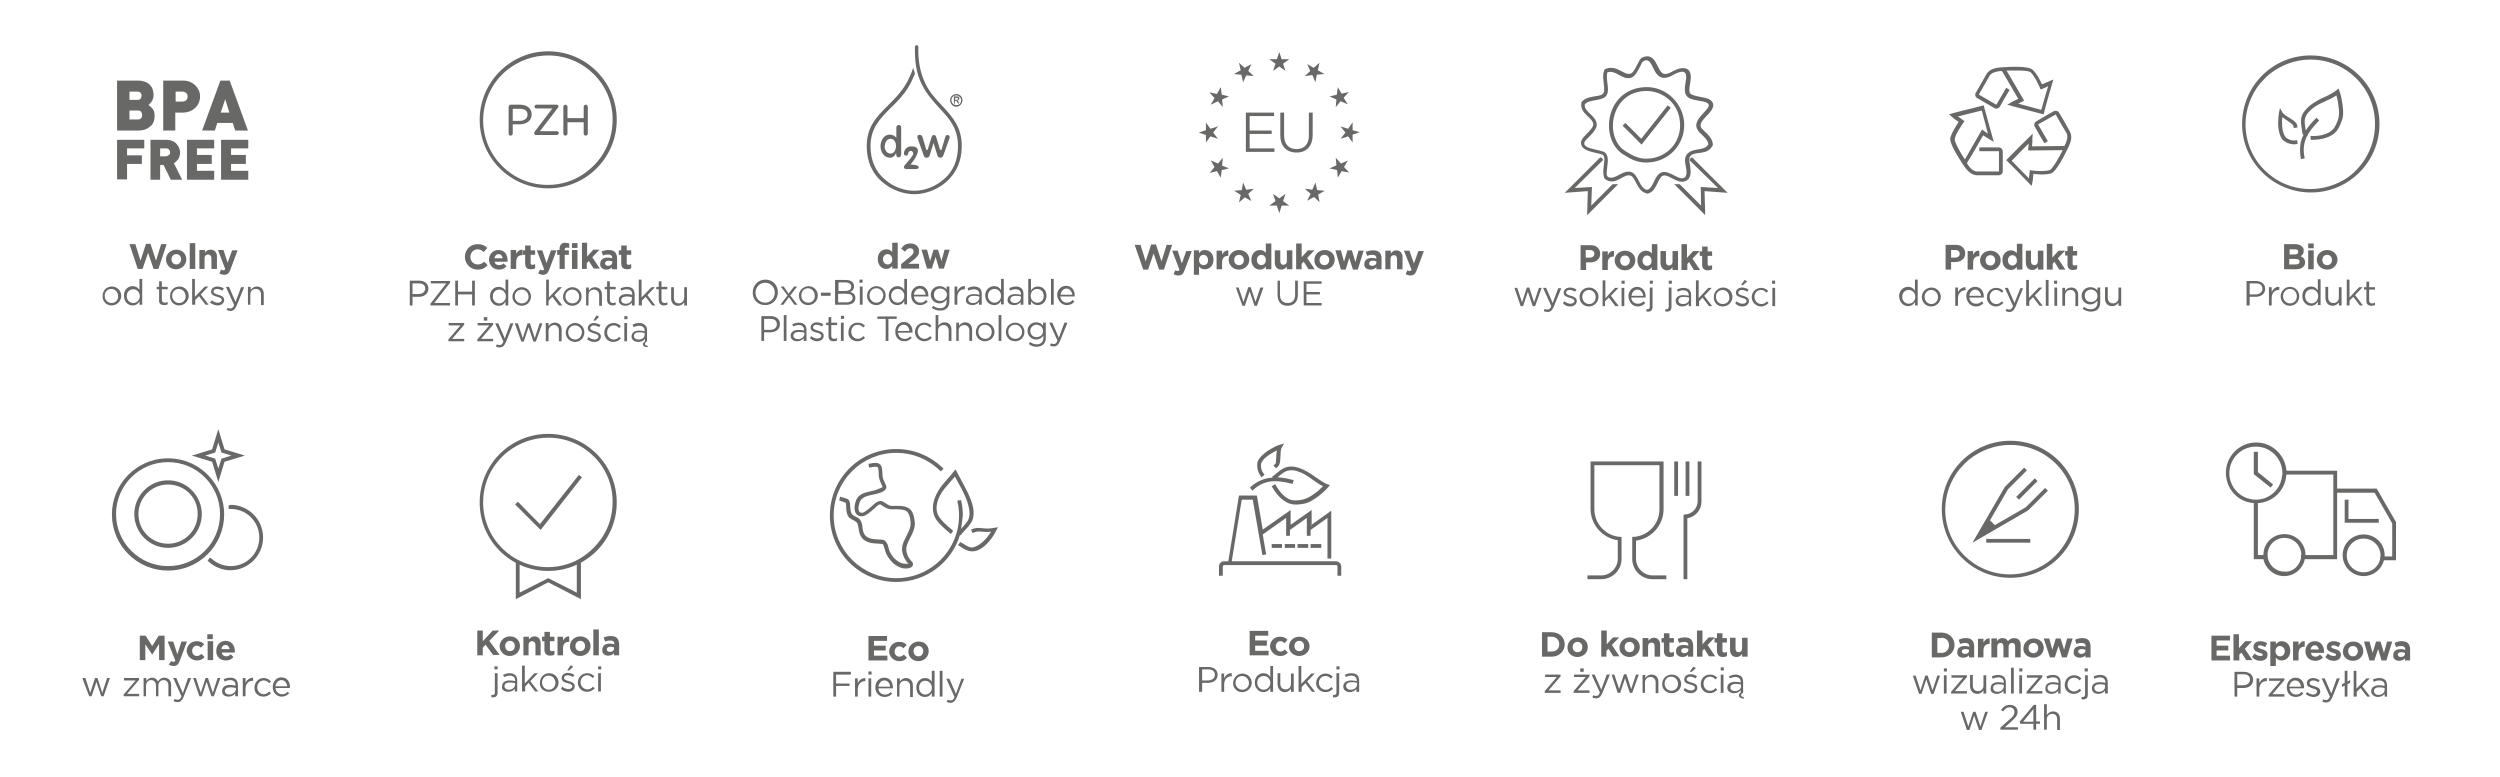 <?xml version="1.0" encoding="UTF-8"?> <svg xmlns="http://www.w3.org/2000/svg" xmlns:xlink="http://www.w3.org/1999/xlink" version="1.1" id="Warstwa_1" x="0px" y="0px" viewBox="0 0 726 225.6" style="enable-background:new 0 0 726 225.6;" xml:space="preserve"> <style type="text/css"> .st0{fill-rule:evenodd;clip-rule:evenodd;fill:#686867;} .st1{fill:#686867;} </style> <g> <path class="st0" d="M459.2,29.8c1.4-2.2,5.1-1.5,6.2-2.5c0.1-0.1,0.2-0.2,0.3-0.4c0.3-0.7,0.1-2.1,0-2.9c-0.1-1.1-0.3-2.3,0.1-3.3 l0.2-0.6l0.6-0.2c3.1-1,4.9,2,6.9,1.5c0.9-0.2,1.8-2.4,2.2-3.1c0.5-0.9,0.5-1.3,1.6-1.8l0.1,0l0.1,0c0.6-0.2,1.2-0.2,1.7,0 c1.3,0.5,1.9,2.2,2.5,3.3c0.8,1.5,1.4,2.1,3.1,1.4c0.6-0.3,1.2-0.6,1.8-0.9c1.6-0.7,3.8-1,4.3,1.1c0.5,1.7-0.8,4.6-0.1,5.7 c0.5,0.7,3.4,1.1,4.3,1.3c1,0.2,2.1,0.7,2.4,1.8c0.3,1.5-1.6,3.1-2.5,4.1c-0.7,0.8-1.6,1.9-0.9,2.9c0.4,0.5,1.1,1.1,1.6,1.6 c0.8,0.8,1.6,1.8,1.7,3l0,0.4l-0.2,0.3c-1.5,2.6-4.6,1.4-6.1,2.6c-1.5,1.2,0.9,4.5-0.7,6.8l-0.1,0.1l-0.1,0.1 c-2.4,2.2-5.4-1.6-7.2-1.1c-1.4,0.4-1.7,3.5-3.5,4.8c-0.2,0.1-0.4,0.2-0.6,0.3c-0.4,0.2-0.8,0.1-1.2-0.1c-2.4-0.9-2.7-4.5-4.2-5 c-1.9-0.7-4.3,3-7.1,1.2c-0.4-0.3-0.5-0.3-0.6-0.8c0-0.1-0.1-0.3-0.1-0.4c-0.2-0.9-0.1-1.8,0-2.7c0.1-0.9,0.5-2.6-0.2-3.3 c-0.3-0.2-2-0.6-2.5-0.7c-1.3-0.3-3.3-0.8-3.8-2.2c-0.3-0.9,0.2-1.8,0.8-2.4c0.6-0.7,2.7-2.6,2.7-3.5c0-2-3.8-3.1-3.5-6V30 L459.2,29.8z M476.8,26.5L476.8,26.5c-3.9,0.5-6.7,2.9-7.9,6.7c-1,3.1-0.6,6.9,1.6,9.4c0.4,0.5,0.9,0.9,1.4,1.2 c2.5,1.6,4.4,2.6,7.5,2.2c5.5-0.7,9.2-5.6,8.4-11.1C487.2,29.6,482.2,25.8,476.8,26.5L476.8,26.5z M476.6,25.4L476.6,25.4 c6.4-0.9,11.6,3.8,12.4,9.4c0.8,6-3.3,11.5-9.4,12.3c-3.7,0.5-5.9-0.8-8.3-2.3C464.6,40.4,466.1,26.8,476.6,25.4L476.6,25.4z M496.1,41.9L496.1,41.9c-0.1-1.6-2.3-2.9-3-4c-2.7-3.9,6.7-7.2,1.6-8.4c-1.9-0.4-4.2-0.5-5-1.8c-1.1-1.7,0.3-4.5-0.1-6 c-0.5-2-3.5,0-4.6,0.5c-5.3,2.3-4.5-5.7-7.4-4.6c-0.8,0.4-0.7,0.5-1.1,1.3c-0.9,1.7-1.6,3.3-2.9,3.7c-2.6,0.7-4.3-2.4-6.8-1.6 c-0.7,2.3,1.1,5.5-0.6,7.1c-1.4,1.3-5,0.7-6,2.3c-0.2,2.2,3.5,3.2,3.5,5.9c0,1.4-2.1,3.3-3.1,4.3c-2.5,2.7,4.3,2.7,5.5,3.7 c1.4,1.3,0.6,3.5,0.5,5.5c-0.1,1.1,0,1.8,1.3,1.8c1.8,0,3.7-2.4,5.9-1.6c1.8,0.7,2.2,3.7,3.7,4.8c0.7,0.5,1,0.4,1.6-0.1 c1.3-1.3,1.6-4.1,3.6-4.7c2.4-0.6,5.1,2.9,6.7,1.4c1.3-1.9-1.4-5.2,0.9-7C492,42.9,495,43.9,496.1,41.9L496.1,41.9z"></path> <path class="st0" d="M476.6,40.3l7.7-9.7l0.9,0.7L476.7,42l-0.5-0.5c-2.2-2.2-2.4-2.5-4.6-4.6l-0.4-0.4l0.8-0.8l0.4,0.4 C474.5,38.1,474.6,38.3,476.6,40.3L476.6,40.3z"></path> <path class="st0" d="M457.3,54.6l5-0.3l-0.2,5.4l6.2-6.2h1.6l-9,9l0.2-7l-6.7,0.5l10.3-10.3c0.2,0.1,0.4,0.1,0.5,0.2 c0.2,0.2,0.3,0.4,0.3,0.6L457.3,54.6z"></path> <path class="st0" d="M498.9,54.6l-5-0.3l0.1,5.4l-6.2-6.2h-1.6l9,9l-0.2-7l6.7,0.5l-10.3-10.3c-0.2,0.1-0.3,0.1-0.4,0.2 c-0.2,0.2-0.3,0.4-0.3,0.7L498.9,54.6z"></path> <path class="st0" d="M568.8,35.4c-0.7-0.5-1.4-0.9-2-1.5l-0.8-0.7l1-0.3c2.9-0.8,5.8-1.4,8.6-2.2l0.5-0.1l0.1,0.5 c0.8,2.9,1.6,5.8,2.4,8.7l0.4,1.4l-1.2-0.7c-0.6-0.4-1.3-0.8-1.9-1.2c-1.5,2.6-2.9,5.2-4.5,7.7l-0.2,0.4c0.7,1.1,1.5,2.2,2.8,2.4 c2.1,0,4.3,0,6.4,0c0,0,0.1,0,0.1-0.1c0-1.9,0-3.8,0-5.7c0-0.1,0-0.1-0.1-0.1c-1.7,0-3.3,0-5,0h-0.6v-1.1h0.6c1.7,0,3.3,0,5,0 c0.7,0,1.2,0.5,1.2,1.2c0,1.9,0,3.8,0,5.7c0,0.7-0.5,1.2-1.2,1.2c-2.2,0-4.3,0-6.5,0h0h0c-2-0.3-3.1-2-4.1-3.5 c-0.9-1.5-3.9-5.9-3.4-7.5C566.9,38.3,567.9,36.8,568.8,35.4L568.8,35.4z M570.6,46.3L570.6,46.3c1.6-2.7,3.1-5.5,4.7-8.2l0.3-0.5 l0.5,0.4c0.4,0.3,0.8,0.5,1.2,0.8c-0.6-2.2-1.2-4.5-1.8-6.7c-2.3,0.6-4.6,1.1-6.9,1.7c0.5,0.4,1,0.7,1.5,1.1l0.4,0.3l-0.3,0.4 c-0.9,1.4-2.1,2.9-2.5,4.6C567.3,41,569.6,44.8,570.6,46.3L570.6,46.3z M593,24.5L593,24.5c0.8-0.3,1.5-0.7,2.3-1l1-0.4l-0.3,1 c-0.8,2.9-1.7,5.7-2.4,8.6l-0.1,0.5l-0.5-0.1c-2.9-0.8-5.8-1.5-8.7-2.3l-1.4-0.4l1.2-0.7c0.7-0.4,1.3-0.7,2-1 c-1.5-2.6-3-5.1-4.5-7.7l-0.3-0.4c-1.2,0.1-2.6,0.3-3.4,1.2c-1,1.8-2.1,3.7-3.2,5.6c0,0,0,0.1,0,0.1c1.6,0.9,3.3,1.9,5,2.9 c0,0,0.1,0,0.1-0.1c0.8-1.4,1.7-2.9,2.5-4.3l0.3-0.5l1,0.6l-0.3,0.5c-0.9,1.4-1.7,2.9-2.5,4.3c-0.3,0.6-1.1,0.8-1.6,0.5 c-1.6-0.9-3.3-1.9-5-2.9c-0.6-0.3-0.8-1.1-0.4-1.6c1.1-1.9,2.1-3.7,3.2-5.6l0,0l0,0c1.2-1.6,3.2-1.7,5.1-1.8 c1.7-0.1,7.1-0.4,8.2,0.8C591.5,21.4,592.3,23,593,24.5L593,24.5z M582.7,20.5L582.7,20.5c1.6,2.7,3.2,5.4,4.8,8.2l0.3,0.5 l-0.5,0.3c-0.4,0.2-0.9,0.4-1.2,0.6c2.2,0.6,4.5,1.2,6.7,1.8c0.6-2.3,1.3-4.6,2-6.9c-0.6,0.3-1.1,0.6-1.7,0.8l-0.5,0.2l-0.2-0.5 c-0.7-1.5-1.5-3.3-2.7-4.5C588.9,20.3,584.4,20.5,582.7,20.5L582.7,20.5z M590.5,50.5L590.5,50.5c-0.1,0.8-0.1,1.6-0.3,2.5l-0.2,1 l-0.8-0.8c-2.1-2.1-4.1-4.3-6.2-6.3l-0.4-0.4l0.4-0.4c2.1-2.1,4.2-4.3,6.3-6.3l1-1l-0.1,1.4c0,0.8,0,1.5-0.1,2.3c3,0,6-0.1,8.9-0.1 h0.5c0.6-1.1,1.1-2.4,0.7-3.6c-1.1-1.8-2.2-3.7-3.2-5.5c0-0.1-0.1-0.1-0.1,0c-1.7,0.9-3.3,1.9-5,2.8c0,0-0.1,0.1,0,0.1 c0.8,1.4,1.7,2.9,2.5,4.3l0.3,0.5l-1,0.6l-0.3-0.5c-0.9-1.4-1.7-2.9-2.5-4.3c-0.3-0.6-0.1-1.3,0.5-1.6c1.6-1,3.3-1.9,5-2.9 c0.6-0.3,1.3-0.1,1.6,0.5c1.1,1.8,2.2,3.7,3.2,5.6l0,0v0c0.8,1.9-0.2,3.6-1,5.3c-0.8,1.6-3.1,6.3-4.7,6.7 C593.9,50.8,592.1,50.7,590.5,50.5L590.5,50.5z M599,43.6L599,43.6c-3.1,0-6.3,0.1-9.4,0.1H589l0-0.6c0.1-0.5,0.1-0.9,0.1-1.4 c-1.6,1.6-3.3,3.3-4.9,5c1.7,1.7,3.3,3.4,5,5.1c0.1-0.6,0.1-1.2,0.2-1.9l0.1-0.5l0.5,0.1c1.7,0.2,3.6,0.3,5.2-0.1 C596.1,49.1,598.3,45.1,599,43.6L599,43.6z"></path> <path class="st0" d="M671,17.3c-4.5,0-8.6,1.6-11.9,4.2c-1,0.8-2,1.9-2.9,2.9c-2.5,3.2-4.1,7.3-4.1,11.7c0,10.4,8.4,18.8,18.8,18.8 c3.9,0,7.5-1.2,10.5-3.1c2.2-1.5,4.1-3.5,5.5-5.8c1.8-2.9,2.8-6.3,2.8-9.9C689.8,25.7,681.4,17.3,671,17.3L671,17.3z M671,16.1 L671,16.1C682,16.1,691,25,691,36c0,11-8.9,19.9-19.9,19.9S651.1,47,651.1,36C651.1,25,660,16.1,671,16.1L671,16.1z"></path> <path class="st0" d="M662.8,34c0,0.3-0.1,0.6-0.1,0.9c0,0.9,0,1.9,0.2,2.9c0.1,0.6,0.5,1.8,1,2.2c0.8,0.6,1.7,0.9,2.6,0.8l0.6-0.1 l0.1,1.1l-0.6,0.1c-1.2,0.1-2.4-0.3-3.4-1c-0.8-0.6-1.2-1.9-1.4-2.8c-0.2-1-0.3-2.1-0.2-3.1c0-0.7,0.1-1.4,0.2-2.2l0.3-1.4l0.7,1.2 c0.7,1.3,4,2.2,4.3,3.8l0.1,0.6l-1.1,0.2l-0.1-0.6C666,36,664,35,662.8,34L662.8,34z"></path> <path class="st0" d="M669,39l-0.3,0.1l-0.1-0.6c-0.2-1.7-0.8-3.5,0-5.2c0.4-0.9,1.1-1.6,1.8-2.3c1-0.9,2.2-1.6,3.3-2.2 c1.5-0.7,3.5-1.5,4.8-2.6l0.6-0.5l0.3,0.8c0.5,1.3,0.7,2.7,0.9,4.1c0.2,1.6,0.3,3.1-0.3,4.6c-0.9,2.5-1.8,3.9-4.5,4.8 c-1.2,0.4-2.6,0.6-3.9,0.6h-0.6v-1.1h0.6c1.2,0,2.4-0.1,3.5-0.5c2.3-0.8,3-1.9,3.8-4.1c0.5-1.3,0.4-2.7,0.2-4.1 c-0.1-1-0.3-2.1-0.6-3.1c-2.3,1.6-5.3,2.2-7.4,4.2c-0.6,0.5-1.2,1.2-1.5,1.9c-0.6,1.2-0.2,2.8,0,4.1c0.7-1.1,1.6-2.2,2.7-3.3 l0.4-0.4l0.8,0.8l-0.4,0.4c-2.9,3-4.7,5.8-3.9,10.1l0.1,0.5l-1.1,0.2l-0.1-0.6C667.7,43.1,668,40.9,669,39L669,39z"></path> <path class="st0" d="M469.9,156.9c-4.5-0.6-8-4.5-8-9.1V134h21.2v13.9c0,4.6-3.5,8.5-8,9.1v5.3c0,2.6,2.2,4.8,4.8,4.8h4v1.1h-4 c-3.3,0-5.9-2.7-5.9-5.9v-6.4l0.5,0c4.2-0.3,7.4-3.8,7.4-8v-12.8h-18.9v12.8c0,4.2,3.3,7.7,7.4,8l0.5,0v6.4c0,3.3-2.7,5.9-5.9,5.9 h-4v-1.1h4c2.6,0,4.8-2.2,4.8-4.8V156.9z M490,150.5L490,150.5v17.7h-1.1v-18.7l0.5-0.1c2-0.1,3.6-1.8,3.6-3.9V134h1.1v11.5 C494.2,148,492.4,150.1,490,150.5L490,150.5z M490.6,134L490.6,134V144h-1.1V134H490.6z M487.3,134L487.3,134V144h-1.1V134H487.3z"></path> <path class="st1" d="M447.8,190.7h2.8c2.2,0,3.8-1.6,3.8-3.6v0c0-2-1.6-3.5-3.8-3.5h-2.8V190.7z M450.6,184.9 c1.3,0,2.2,0.9,2.2,2.2v0c0,1.3-0.9,2.1-2.2,2.1h-1.2v-4.3H450.6z M458.1,190.8c1.7,0,3-1.3,3-2.9v0c0-1.6-1.2-2.8-2.9-2.8 c-1.7,0-3,1.3-3,2.9v0C455.1,189.5,456.4,190.8,458.1,190.8L458.1,190.8z M458.1,189.4c-0.9,0-1.4-0.7-1.4-1.5v0 c0-0.8,0.5-1.5,1.4-1.5c0.9,0,1.4,0.7,1.4,1.5v0C459.5,188.8,459,189.4,458.1,189.4L458.1,189.4z M465,190.7h1.5V189l0.6-0.6 l1.4,2.2h1.8l-2.2-3.3l2.1-2.2h-1.8l-1.8,2v-4H465V190.7z M473.2,190.8c1.7,0,3-1.3,3-2.9v0c0-1.6-1.2-2.8-2.9-2.8 c-1.7,0-3,1.3-3,2.9v0C470.2,189.5,471.5,190.8,473.2,190.8L473.2,190.8z M473.2,189.4c-0.9,0-1.4-0.7-1.4-1.5v0 c0-0.8,0.5-1.5,1.4-1.5c0.9,0,1.4,0.7,1.4,1.5v0C474.6,188.8,474.1,189.4,473.2,189.4L473.2,189.4z M477,190.7h1.6v-3 c0-0.7,0.4-1.1,1-1.1s0.9,0.4,0.9,1.1v3h1.6v-3.5c0-1.2-0.7-2-1.8-2c-0.8,0-1.2,0.4-1.6,0.9v-0.8H477V190.7z M484.9,190.8 c0.5,0,0.9-0.1,1.2-0.3v-1.2c-0.2,0.1-0.5,0.2-0.8,0.2c-0.4,0-0.5-0.2-0.5-0.5v-2.4h1.3v-1.3h-1.3v-1.4h-1.6v1.4h-0.7v1.3h0.7v2.6 C483.3,190.4,484,190.8,484.9,190.8L484.9,190.8z M488.6,190.8c0.7,0,1.3-0.3,1.6-0.7v0.6h1.5v-3.2c0-0.7-0.2-1.3-0.6-1.8 c-0.4-0.4-1-0.6-1.8-0.6c-0.9,0-1.5,0.2-2.1,0.4l0.4,1.2c0.5-0.2,0.9-0.3,1.5-0.3c0.8,0,1.2,0.3,1.2,1v0.1 c-0.4-0.1-0.8-0.2-1.4-0.2c-1.3,0-2.2,0.6-2.2,1.8v0C486.7,190.2,487.6,190.8,488.6,190.8L488.6,190.8z M489.1,189.7 c-0.5,0-0.9-0.3-0.9-0.7v0c0-0.5,0.4-0.8,1.1-0.8c0.4,0,0.7,0.1,1,0.2v0.3C490.3,189.3,489.8,189.7,489.1,189.7L489.1,189.7z M492.8,190.7h1.6V189l0.5-0.6l1.4,2.2h1.8l-2.2-3.3l2.1-2.2h-1.8l-1.8,2v-4h-1.6V190.7z M500.3,190.8c0.5,0,0.9-0.1,1.2-0.3v-1.2 c-0.2,0.1-0.5,0.2-0.8,0.2c-0.3,0-0.5-0.2-0.5-0.5v-2.4h1.3v-1.3h-1.3v-1.4h-1.6v1.4h-0.7v1.3h0.7v2.6 C498.8,190.4,499.4,190.8,500.3,190.8L500.3,190.8z M504.3,190.8c0.8,0,1.2-0.4,1.6-0.9v0.8h1.6v-5.5h-1.6v3.1c0,0.7-0.4,1.1-1,1.1 s-0.9-0.4-0.9-1.1v-3.1h-1.6v3.5C502.4,190,503.1,190.8,504.3,190.8L504.3,190.8z M448.6,201.2h4.6v-0.7h-3.5l3.5-4.1v-0.5h-4.5 v0.7h3.4l-3.5,4.1V201.2z M457,201.2h4.6v-0.7h-3.5l3.5-4.1v-0.5h-4.5v0.7h3.4l-3.5,4.1V201.2z M458.9,195.1h1v-1h-1V195.1z M465,200.3l-1.9-4.4h-0.9l2.4,5.2c-0.3,0.8-0.6,1-1.1,1c-0.3,0-0.6-0.1-0.8-0.2l-0.3,0.6c0.3,0.2,0.7,0.3,1.1,0.3 c0.8,0,1.3-0.4,1.8-1.5l2.2-5.4h-0.9L465,200.3z M469.8,201.2h0.7l1.4-4.2l1.4,4.2h0.7l1.9-5.3h-0.8l-1.4,4.2l-1.4-4.3h-0.7 l-1.4,4.3l-1.4-4.2H468L469.8,201.2z M476.9,201.2h0.8v-3c0-1,0.7-1.6,1.6-1.6c0.9,0,1.5,0.6,1.5,1.6v3.1h0.8v-3.3 c0-1.2-0.7-2.1-2-2.1c-0.9,0-1.5,0.5-1.8,1v-0.9h-0.8V201.2z M485.4,201.3c1.6,0,2.8-1.2,2.8-2.7v0c0-1.5-1.2-2.7-2.7-2.7 c-1.6,0-2.8,1.2-2.8,2.7v0C482.6,200,483.8,201.3,485.4,201.3L485.4,201.3z M485.4,200.6c-1.1,0-2-0.9-2-2.1v0c0-1.1,0.8-2,1.9-2 c1.1,0,2,0.9,2,2.1v0C487.3,199.7,486.5,200.6,485.4,200.6L485.4,200.6z M490.7,195.1h0.6l1.2-1.1l-0.8-0.4L490.7,195.1z M491,201.3c1,0,1.9-0.6,1.9-1.6v0c0-1-0.9-1.3-1.7-1.5c-0.7-0.2-1.4-0.4-1.4-0.9v0c0-0.5,0.4-0.8,1-0.8c0.5,0,1.1,0.2,1.6,0.5 l0.4-0.6c-0.5-0.4-1.2-0.6-1.9-0.6c-1,0-1.8,0.6-1.8,1.5l0,0c0,1,0.9,1.3,1.8,1.5c0.7,0.2,1.3,0.4,1.3,0.9v0c0,0.5-0.5,0.8-1.1,0.8 c-0.6,0-1.2-0.2-1.8-0.7l-0.4,0.6C489.4,201,490.3,201.3,491,201.3L491,201.3z M496.5,201.3c1,0,1.6-0.4,2.2-1l-0.5-0.5 c-0.4,0.5-0.9,0.8-1.6,0.8c-1.1,0-1.9-0.9-1.9-2.1v0c0-1.1,0.8-2,1.9-2c0.7,0,1.2,0.4,1.6,0.8l0.5-0.5c-0.5-0.5-1.1-0.9-2.1-0.9 c-1.6,0-2.7,1.2-2.7,2.7v0C493.8,200,494.9,201.3,496.5,201.3L496.5,201.3z M499.7,194.7h0.9v-0.9h-0.9V194.7z M499.7,201.2h0.8 v-5.3h-0.8V201.2z M506.4,202.4c-0.5,0-0.8-0.2-0.8-0.5c0-0.3,0.2-0.5,0.5-0.7h0.1v-3.2c0-0.7-0.2-1.2-0.5-1.5 c-0.4-0.4-1-0.6-1.7-0.6s-1.3,0.2-1.9,0.5l0.2,0.6c0.5-0.2,1-0.4,1.6-0.4c1,0,1.6,0.5,1.6,1.4v0.2c-0.5-0.1-0.9-0.2-1.6-0.2 c-1.4,0-2.3,0.6-2.3,1.7v0c0,1.1,1,1.6,2,1.6c0.9,0,1.5-0.4,1.9-0.9v0.7c-0.4,0.3-0.5,0.6-0.5,0.9c0,0.5,0.5,0.8,1.3,0.9 c0,0,0.1,0,0.1,0V202.4z M503.8,200.7c-0.7,0-1.3-0.4-1.3-1v0c0-0.7,0.6-1.1,1.6-1.1c0.6,0,1.2,0.1,1.5,0.2v0.5 C505.6,200.1,504.8,200.7,503.8,200.7L503.8,200.7z"></path> <path class="st0" d="M48.8,133.1h0.6c8.7,0.3,15.7,7.5,15.7,16.3c0,9-7.3,16.3-16.3,16.3s-16.3-7.3-16.3-16.3c0-8.8,7-16,15.7-16.3 H48.8z M48.8,134.2L48.8,134.2c-8.3,0-15.1,6.7-15.1,15.1c0,8.3,6.8,15.1,15.1,15.1c8.4,0,15.1-6.8,15.1-15.1 C63.9,141,57.2,134.2,48.8,134.2L48.8,134.2z"></path> <path class="st0" d="M66.9,146.6c5.2,0,9.5,4.2,9.5,9.5c0,5.2-4.3,9.5-9.5,9.5c-2.3,0-4.5-0.9-6.2-2.4l-0.4-0.4l0.7-0.9l0.5,0.4 c1.5,1.3,3.5,2.1,5.5,2.1c4.6,0,8.3-3.7,8.3-8.3s-3.7-8.3-8.3-8.3h-0.6v-1.1H66.9z"></path> <path class="st0" d="M65.2,130.5l5.9,1.8l-5.9,1.8l-1.8,5.9l-1.8-5.9l-5.9-1.8l5.9-1.8l1.8-5.9L65.2,130.5z M63.4,128.5L63.4,128.5 l-0.9,2.9l-2.9,0.9l2.9,0.9l0.9,2.9l0.9-2.9l2.9-0.9l-2.9-0.9L63.4,128.5z"></path> <path class="st0" d="M48.8,139.5h0.6v0c5.1,0.3,9.2,4.6,9.2,9.8c0,5.4-4.4,9.8-9.8,9.8s-9.8-4.4-9.8-9.8c0-5.2,4.1-9.5,9.2-9.8v0 H48.8z M48.8,140.7L48.8,140.7c-4.8,0-8.6,3.9-8.6,8.6c0,4.8,3.9,8.6,8.6,8.6c4.8,0,8.6-3.9,8.6-8.6 C57.5,144.5,53.6,140.7,48.8,140.7L48.8,140.7z"></path> <path class="st1" d="M40.7,191.7h1.5v-4.6l2,3h0l2-3.1v4.7h1.6v-7.1h-1.7l-1.9,3l-1.9-3h-1.7V191.7z M51.5,190l-1.2-3.7h-1.6 l2.2,5.5c-0.1,0.3-0.3,0.4-0.5,0.4c-0.2,0-0.5-0.1-0.7-0.2L49,193c0.4,0.2,0.8,0.4,1.4,0.4c0.9,0,1.4-0.4,1.8-1.5l2.1-5.6h-1.6 L51.5,190z M57.2,191.8c1.1,0,1.7-0.4,2.2-1l-0.9-0.9c-0.4,0.3-0.7,0.6-1.3,0.6c-0.9,0-1.4-0.7-1.4-1.5v0c0-0.8,0.6-1.5,1.3-1.5 c0.5,0,0.9,0.2,1.2,0.6l1-1c-0.5-0.6-1.2-0.9-2.2-0.9c-1.7,0-2.9,1.3-2.9,2.9v0C54.4,190.6,55.6,191.8,57.2,191.8L57.2,191.8z M60.2,185.6h1.6v-1.4h-1.6V185.6z M60.3,191.7h1.6v-5.5h-1.6V191.7z M65.6,191.8c1,0,1.7-0.4,2.2-1L67,190 c-0.4,0.4-0.8,0.6-1.3,0.6c-0.7,0-1.2-0.4-1.3-1.1h3.8c0-0.1,0-0.3,0-0.4c0-1.6-0.9-3-2.7-3c-1.6,0-2.7,1.3-2.7,2.9v0 C62.7,190.7,64,191.8,65.6,191.8L65.6,191.8z M64.3,188.5c0.1-0.7,0.5-1.2,1.2-1.2s1,0.5,1.2,1.2H64.3z M25.9,202.2h0.7l1.4-4.2 l1.4,4.2h0.7l1.8-5.3h-0.8l-1.4,4.3l-1.4-4.3h-0.7l-1.4,4.3l-1.4-4.3h-0.9L25.9,202.2z M35.8,202.2h4.6v-0.7h-3.5l3.5-4.1v-0.5H36 v0.7h3.4l-3.5,4.1V202.2z M41.6,202.2h0.8v-3c0-1,0.6-1.7,1.5-1.7c0.8,0,1.4,0.6,1.4,1.6v3.1H46v-3.1c0-1,0.7-1.6,1.5-1.6 c0.9,0,1.4,0.6,1.4,1.6v3.1h0.8v-3.3c0-1.3-0.8-2.1-2-2.1c-0.9,0-1.5,0.5-1.8,1.1c-0.3-0.6-0.9-1.1-1.7-1.1c-0.9,0-1.4,0.5-1.7,1 v-0.9h-0.8V202.2z M53.1,201.3l-1.9-4.4h-0.9l2.4,5.3c-0.3,0.8-0.6,1-1.1,1c-0.3,0-0.6-0.1-0.9-0.2l-0.3,0.6 c0.4,0.2,0.7,0.3,1.1,0.3c0.8,0,1.3-0.4,1.8-1.5l2.2-5.5h-0.9L53.1,201.3z M57.9,202.2h0.7l1.4-4.2l1.4,4.2h0.7l1.9-5.3h-0.8 l-1.4,4.3l-1.4-4.3h-0.7l-1.4,4.3l-1.4-4.3h-0.8L57.9,202.2z M66.4,202.3c0.9,0,1.5-0.4,1.9-0.9v0.8h0.8V199c0-0.7-0.2-1.2-0.5-1.6 c-0.4-0.4-1-0.6-1.7-0.6c-0.8,0-1.4,0.2-1.9,0.4l0.2,0.7c0.5-0.2,1-0.4,1.6-0.4c1,0,1.6,0.5,1.6,1.4v0.2c-0.5-0.1-0.9-0.2-1.6-0.2 c-1.3,0-2.3,0.6-2.3,1.7v0C64.4,201.8,65.4,202.3,66.4,202.3L66.4,202.3z M66.6,201.7c-0.7,0-1.3-0.4-1.3-1v0 c0-0.7,0.6-1.1,1.6-1.1c0.6,0,1.2,0.1,1.6,0.2v0.5C68.3,201.1,67.5,201.7,66.6,201.7L66.6,201.7z M70.5,202.2h0.8v-2.1 c0-1.6,0.9-2.4,2.1-2.4h0.1v-0.9c-1,0-1.8,0.6-2.2,1.5v-1.4h-0.8V202.2z M76.5,202.3c1,0,1.6-0.4,2.2-1l-0.5-0.5 c-0.4,0.4-0.9,0.8-1.6,0.8c-1.1,0-1.9-0.9-1.9-2v0c0-1.1,0.8-2,1.9-2c0.7,0,1.2,0.4,1.6,0.8l0.5-0.5c-0.5-0.5-1.1-1-2.1-1 c-1.6,0-2.7,1.3-2.7,2.8v0C73.8,201.1,74.9,202.3,76.5,202.3L76.5,202.3z M81.8,202.3c1,0,1.6-0.4,2.2-1l-0.5-0.4 c-0.4,0.5-0.9,0.7-1.6,0.7c-1,0-1.8-0.7-1.9-1.8h4.2c0-0.1,0-0.1,0-0.3c0-1.6-0.9-2.8-2.5-2.8c-1.4,0-2.5,1.2-2.5,2.8l0,0 C79.2,201.2,80.4,202.3,81.8,202.3L81.8,202.3z M80,199.3c0.1-1,0.8-1.8,1.7-1.8c1,0,1.6,0.8,1.7,1.8H80z"></path> <path class="st0" d="M279.1,153.6c0.4-0.5,0.8-0.9,1.2-1.4c0.3-0.4,0.7-0.8,0.9-1.3c0.7-1.6,0.2-3.6-0.3-5.2 c-0.9-2.6-2.3-4.9-3.6-7.3c-1,1.2-2.1,2.4-3.1,3.6c-1.8,2.3-3.3,5.9-1.2,8.5c0.9,1.2,2.2,2.3,3.4,3.3l0.4,0.4l-0.7,0.9l-0.4-0.4 c-1.2-1-2.6-2.2-3.6-3.5c-2.3-3.1-0.9-7.1,1.2-9.9c1.1-1.5,2.5-2.8,3.6-4.3l0.6-0.7l0.4,0.8c1.4,2.7,3,5.3,4.1,8.2 c0.7,1.9,1.1,4.1,0.3,6c-0.3,0.6-0.7,1-1,1.5c-0.7,0.7-1.3,1.5-2,2.2l-0.3,0.5l-0.2-0.2c-2.4,8-9.8,13.7-18.5,13.7 c-10.7,0-19.3-8.6-19.3-19.3s8.6-19.3,19.3-19.3c5,0,9.7,1.9,13.3,5.3l0.4,0.4l-0.8,0.8l-0.4-0.4c-3.4-3.2-7.8-5-12.5-5 c-10,0-18.2,8.1-18.2,18.2c0,10,8.1,18.2,18.2,18.2c10,0,18.2-8.1,18.2-18.2c0-1.2-0.1-2.5-0.4-3.7l-0.1-0.6l1.1-0.2l0.1,0.6 c0.3,1.3,0.4,2.6,0.4,3.9C279.4,151.2,279.3,152.4,279.1,153.6L279.1,153.6z M256.3,158L256.3,158c-1-0.2-2.1-0.1-3.2-0.3 c-2-0.4-3.2-1.4-3.6-3.3c-0.1-0.5-0.3-1.9-0.5-2.4c-0.4-0.8-1.7-1-2.4-1.7c-1.2-1.3-0.7-3.8-1-4.3c-0.1-0.1-1.2-0.4-1.4-0.5 l-0.5-0.2l0.3-1.1l0.5,0.2c0.6,0.2,1.5,0.3,2,0.8c0.7,0.9,0.1,3.3,1,4.2c0.8,0.8,2,0.7,2.6,2.1c0.3,0.6,0.4,1.9,0.5,2.6 c0.4,1.5,1.2,2.1,2.7,2.4c1.1,0.2,2.2,0.1,3.3,0.3l0.1,0l0.1,0.1c1.2,0.8,1.1,2.2,1.6,3.3c0.8,1.6,1.9,2.8,3.6,3.4 c0.3,0.1,1.3,0.2,1.8,0.1c-0.5-0.5-0.9-1.1-1.2-1.7c-0.6-1.2-0.8-2.4-0.5-3.7c0.5-1.9,2-3.8,2.3-5.6c0.1-0.7,0-1.4-0.1-2.1 c-0.1-0.7-0.5-1.8-1.1-2.2c-0.8-0.5-2.2-0.5-3.1-0.5c-0.7,0-1.6,0.1-2.3-0.2c-0.6-0.2-1-0.5-1.5-0.8c-0.2-0.1-0.5-0.4-0.7-0.4 c-0.4-0.1-1.1,0.6-1.3,0.8c-0.9,0.8-2.5,2.4-3.7,2.6c-0.5,0.1-1,0-1.4-0.2c-1.4-0.8-1.1-2.9-0.7-4.1c0.9-2.7,3.5-2.6,5.8-3.3 c0.2-0.1,2-0.7,2-0.9c0-0.1-0.3-0.7-0.4-0.9c-0.3-0.7-0.6-1.4-0.7-2.2c0-0.5,0-2.3-0.3-2.6c-0.3-0.3-1.5-0.1-1.9,0l-0.6,0.1 l-0.2-1.1l0.6-0.1c0.9-0.2,2.3-0.4,2.9,0.4c0.6,0.7,0.5,2.3,0.6,3.3c0.1,0.7,0.3,1.2,0.6,1.8c0.2,0.5,0.6,1,0.5,1.5 c-0.2,1.1-2,1.6-2.8,1.8c-1.8,0.5-4.3,0.5-5,2.6c-0.3,0.8-0.8,3.1,0.9,2.9c0.8-0.2,2.5-1.7,3.1-2.3c0.6-0.5,1.4-1.2,2.3-1.1 c0.7,0.1,1.6,1,2.4,1.3c0.5,0.2,1.4,0.1,1.9,0.1c1.2,0,2.6,0,3.7,0.7c1,0.6,1.4,1.8,1.6,2.9c0.1,0.8,0.3,1.6,0.1,2.4 c-0.3,2-1.8,3.8-2.3,5.7c-0.3,1.1,0,2,0.4,3c0.3,0.5,0.6,1,1.1,1.5c0.3,0.3,0.4,0.6,0.3,1c-0.3,1.2-2.5,1.1-3.4,0.8 c-2-0.7-3.3-2.1-4.3-4c-0.2-0.5-0.4-1-0.5-1.5c-0.1-0.3-0.2-0.7-0.3-0.9C256.6,158.3,256.5,158.2,256.3,158L256.3,158z M287.8,154.4L287.8,154.4c-0.4,0-0.7,0.1-1.1,0.1c-1.3,0-2.6-0.4-3.8,0.1l-0.5,0.2l-0.4-1l0.5-0.2c1.5-0.6,2.7-0.1,4.2-0.1 c0.7,0,1.4-0.1,2-0.2l1.1-0.2l-0.5,1c-1.2,2.5-4.2,6.3-7.3,6c-1.2-0.1-2.3-0.8-3.3-1.5l-0.5-0.3l0.7-0.9l0.5,0.3 c0.8,0.5,1.8,1.2,2.7,1.3C284.3,158.9,286.6,156.4,287.8,154.4L287.8,154.4z"></path> <path class="st1" d="M252.3,191.8h5.4v-1.4h-3.9v-1.5h3.4v-1.4h-3.4v-1.4h3.8v-1.4h-5.4V191.8z M261.2,192c1.1,0,1.7-0.4,2.2-1 l-0.9-0.9c-0.4,0.3-0.7,0.6-1.3,0.6c-0.9,0-1.4-0.7-1.4-1.5v0c0-0.8,0.6-1.5,1.3-1.5c0.6,0,0.9,0.2,1.2,0.6l1-1 c-0.5-0.6-1.2-0.9-2.2-0.9c-1.7,0-2.9,1.3-2.9,2.9v0C258.3,190.7,259.5,192,261.2,192L261.2,192z M266.7,192c1.7,0,3-1.3,3-2.9v0 c0-1.6-1.2-2.8-2.9-2.8c-1.7,0-3,1.3-3,2.9v0C263.7,190.7,265,192,266.7,192L266.7,192z M266.7,190.6c-0.9,0-1.4-0.7-1.4-1.5v0 c0-0.8,0.5-1.5,1.4-1.5c0.9,0,1.4,0.7,1.4,1.5v0C268.1,189.9,267.6,190.6,266.7,190.6L266.7,190.6z M242,202.3h0.8v-3.1h3.9v-0.7 h-3.9v-2.6h4.3v-0.8H242V202.3z M248.3,202.3h0.8v-2.1c0-1.6,1-2.4,2.1-2.4h0.1v-0.9c-1,0-1.8,0.6-2.2,1.5V197h-0.8V202.3z M252.2,195.9h0.9V195h-0.9V195.9z M252.2,202.3h0.8V197h-0.8V202.3z M256.9,202.4c1,0,1.7-0.4,2.2-1l-0.5-0.4 c-0.4,0.5-0.9,0.7-1.7,0.7c-0.9,0-1.8-0.7-1.8-1.8h4.2c0-0.1,0-0.1,0-0.3c0-1.6-0.9-2.8-2.5-2.8c-1.5,0-2.6,1.2-2.6,2.8l0,0 C254.2,201.3,255.4,202.4,256.9,202.4L256.9,202.4z M255.1,199.4c0.1-1,0.8-1.8,1.7-1.8c1,0,1.6,0.8,1.7,1.8H255.1z M260.4,202.3 h0.8v-3c0-1,0.7-1.6,1.6-1.6c0.9,0,1.5,0.6,1.5,1.6v3.1h0.8V199c0-1.2-0.8-2.1-2-2.1c-0.9,0-1.4,0.5-1.8,1V197h-0.8V202.3z M268.6,202.4c1,0,1.6-0.5,2-1.2v1.1h0.8v-7.5h-0.8v3.2c-0.4-0.6-1-1.1-2-1.1c-1.2,0-2.5,1-2.5,2.8l0,0 C266.1,201.5,267.3,202.4,268.6,202.4L268.6,202.4z M268.7,201.7c-1,0-1.8-0.8-1.8-2v0c0-1.3,0.8-2,1.8-2c1,0,1.9,0.8,1.9,2v0 C270.7,200.9,269.7,201.7,268.7,201.7L268.7,201.7z M272.9,202.3h0.8v-7.5h-0.8V202.3z M277.6,201.5l-1.9-4.4h-0.9l2.4,5.3 c-0.3,0.8-0.6,1-1.1,1c-0.3,0-0.6-0.1-0.9-0.2l-0.3,0.6c0.4,0.2,0.7,0.3,1.1,0.3c0.8,0,1.3-0.4,1.8-1.5l2.2-5.5h-0.8L277.6,201.5z"></path> <path class="st1" d="M565,78.3h1.6v-2.2h1.2c1.6,0,2.9-0.9,2.9-2.5v0c0-1.4-1-2.5-2.7-2.5H565V78.3z M566.6,74.8v-2.2h1.2 c0.8,0,1.3,0.4,1.3,1.1v0c0,0.6-0.5,1.1-1.2,1.1H566.6z M571.4,78.3h1.6v-2c0-1.3,0.6-1.9,1.7-1.9h0.1v-1.6 c-0.9-0.1-1.4,0.4-1.8,1.2v-1.1h-1.6V78.3z M578,78.5c1.7,0,3-1.3,3-2.9v0c0-1.6-1.3-2.8-3-2.8s-3,1.3-3,2.8v0 C575,77.2,576.3,78.5,578,78.5L578,78.5z M578,77.1c-0.9,0-1.4-0.7-1.4-1.5v0c0-0.8,0.5-1.5,1.4-1.5c0.9,0,1.4,0.7,1.4,1.5v0 C579.4,76.4,578.9,77.1,578,77.1L578,77.1z M584,78.4c0.8,0,1.3-0.4,1.7-0.9v0.8h1.6v-7.5h-1.6v2.7c-0.4-0.4-0.9-0.8-1.7-0.8 c-1.3,0-2.5,1-2.5,2.8v0C581.5,77.4,582.7,78.4,584,78.4L584,78.4z M584.4,77.1c-0.7,0-1.3-0.6-1.3-1.5v0c0-0.9,0.6-1.5,1.3-1.5 c0.7,0,1.3,0.6,1.3,1.5v0C585.8,76.5,585.1,77.1,584.4,77.1L584.4,77.1z M590.2,78.4c0.8,0,1.2-0.4,1.6-0.9v0.8h1.6v-5.5h-1.6v3.1 c0,0.7-0.4,1.1-1,1.1s-1-0.4-1-1.1v-3.1h-1.5v3.5C588.4,77.7,589,78.4,590.2,78.4L590.2,78.4z M594.5,78.3h1.6v-1.7l0.5-0.6 l1.4,2.3h1.8l-2.2-3.3l2.1-2.2h-1.9l-1.8,2v-4h-1.6V78.3z M602,78.4c0.5,0,0.9-0.1,1.2-0.3v-1.2c-0.2,0.1-0.5,0.2-0.8,0.2 c-0.4,0-0.5-0.2-0.5-0.5v-2.4h1.3v-1.3H602v-1.4h-1.6v1.4h-0.7v1.3h0.7v2.6C600.4,78,601.1,78.4,602,78.4L602,78.4z M554.1,88.9 c1,0,1.6-0.5,2-1.2v1h0.8v-7.5h-0.8v3.2c-0.4-0.6-1-1.1-2-1.1c-1.3,0-2.6,1-2.6,2.7v0C551.6,88,552.9,88.9,554.1,88.9L554.1,88.9z M554.3,88.2c-1,0-1.9-0.8-1.9-2v0c0-1.3,0.9-2,1.9-2c1,0,1.9,0.8,1.9,2v0C556.2,87.4,555.3,88.2,554.3,88.2L554.3,88.2z M560.8,89 c1.6,0,2.8-1.3,2.8-2.8v0c0-1.5-1.2-2.7-2.7-2.7s-2.8,1.2-2.8,2.7v0C558.1,87.7,559.2,89,560.8,89L560.8,89z M560.9,88.3 c-1.1,0-2-0.9-2-2.1v0c0-1.1,0.8-2,1.9-2c1.1,0,2,0.9,2,2.1v0C562.8,87.3,562,88.3,560.9,88.3L560.9,88.3z M567.8,88.8h0.8v-2.1 c0-1.6,1-2.4,2.1-2.4h0.1v-0.9c-1,0-1.8,0.6-2.2,1.5v-1.4h-0.8V88.8z M573.8,89c1,0,1.7-0.4,2.2-1l-0.5-0.5 c-0.4,0.5-0.9,0.7-1.7,0.7c-0.9,0-1.8-0.6-1.9-1.8h4.2c0-0.1,0-0.1,0-0.3c0-1.5-0.9-2.8-2.5-2.8c-1.5,0-2.6,1.2-2.6,2.7v0 C571.1,87.8,572.3,89,573.8,89L573.8,89z M571.9,85.9c0.1-1,0.8-1.8,1.7-1.8c1,0,1.6,0.9,1.7,1.8H571.9z M579.6,89 c1,0,1.6-0.5,2.2-1l-0.5-0.5c-0.4,0.5-0.9,0.8-1.6,0.8c-1.1,0-1.9-0.9-1.9-2.1v0c0-1.1,0.8-2,1.9-2c0.7,0,1.2,0.4,1.6,0.8l0.5-0.5 c-0.5-0.5-1.1-0.9-2.1-0.9c-1.6,0-2.7,1.2-2.7,2.7v0C576.9,87.7,578.1,89,579.6,89L579.6,89z M585,88l-1.9-4.4h-0.9l2.4,5.3 c-0.3,0.7-0.6,1-1.1,1c-0.3,0-0.6-0.1-0.8-0.2l-0.3,0.6c0.4,0.2,0.7,0.3,1.1,0.3c0.8,0,1.3-0.4,1.8-1.5l2.2-5.4h-0.8L585,88z M588.5,88.8h0.8v-1.4l1.1-1.1l1.9,2.5h0.9l-2.3-3l2.2-2.3h-1l-2.9,3v-5.2h-0.8V88.8z M594.1,88.8h0.8v-7.5h-0.8V88.8z M596.5,82.4 h0.9v-0.9h-0.9V82.4z M596.6,88.8h0.8v-5.3h-0.8V88.8z M598.9,88.8h0.8v-3c0-1,0.7-1.6,1.6-1.6c0.9,0,1.4,0.6,1.4,1.6v3.1h0.8v-3.3 c0-1.2-0.7-2.1-2-2.1c-0.9,0-1.5,0.5-1.8,1v-0.9h-0.8V88.8z M607.2,90.5c0.9,0,1.6-0.3,2-0.7c0.4-0.4,0.7-1,0.7-1.9v-4.4h-0.8v0.9 c-0.4-0.6-1.1-1-2.1-1c-1.2,0-2.5,0.9-2.5,2.5l0,0c0,1.5,1.2,2.5,2.5,2.5c1,0,1.6-0.5,2.1-1.1v0.6c0,1.2-0.8,1.9-1.9,1.9 c-0.8,0-1.4-0.2-2-0.7l-0.4,0.6C605.5,90.2,606.4,90.5,607.2,90.5L607.2,90.5z M607.2,87.7c-1,0-1.8-0.7-1.8-1.8v0 c0-1.1,0.8-1.8,1.8-1.8c1,0,1.9,0.7,1.9,1.8v0C609.2,87,608.2,87.7,607.2,87.7L607.2,87.7z M613.4,88.9c0.9,0,1.4-0.5,1.8-1v0.9 h0.8v-5.3h-0.8v3c0,1-0.7,1.6-1.6,1.6c-0.9,0-1.5-0.6-1.5-1.6v-3.1h-0.8v3.3C611.3,88.1,612.1,88.9,613.4,88.9L613.4,88.9z"></path> <path class="st0" d="M159.2,127.1c-4.5,0-8.6,1.6-11.9,4.2c-1,0.8-2.1,1.9-2.9,2.9c-2.6,3.2-4.1,7.2-4.1,11.7 c0,10.4,8.4,18.8,18.8,18.8c3.9,0,7.5-1.2,10.4-3.2c2.2-1.5,4.1-3.5,5.6-5.8c1.8-2.9,2.8-6.3,2.8-9.9 C178,135.5,169.6,127.1,159.2,127.1L159.2,127.1z M159.2,126L159.2,126c11,0,19.9,8.9,19.9,19.9c0,11-8.9,19.9-19.9,19.9 c-11,0-19.9-8.9-19.9-19.9C139.3,134.9,148.2,126,159.2,126L159.2,126z"></path> <path class="st0" d="M156.8,152.2l11.3-14.3l0.9,0.7l-12,15.3l-0.5-0.5c-2.2-2.2-4.3-4.3-6.5-6.5l-0.4-0.4l0.8-0.8l0.4,0.4 C152.7,148.1,154.7,150.1,156.8,152.2L156.8,152.2z"></path> <polygon class="st0" points="159.2,169.1 149.8,174 149.8,162.9 150.9,162.9 150.9,172.1 159.2,167.9 167.5,172.1 167.5,162.9 168.7,162.9 168.7,174 "></polygon> <path class="st1" d="M138.6,190.3h1.6v-2.2l0.8-0.9l2.2,3h1.9l-3-4.1l2.9-3h-1.9l-2.9,3.1v-3.1h-1.6V190.3z M148,190.5 c1.7,0,3-1.3,3-2.9v0c0-1.6-1.2-2.8-2.9-2.8c-1.7,0-3,1.3-3,2.9v0C145.1,189.2,146.4,190.5,148,190.5L148,190.5z M148.1,189.1 c-0.9,0-1.4-0.7-1.4-1.5v0c0-0.8,0.5-1.5,1.4-1.5s1.4,0.7,1.4,1.5v0C149.5,188.4,149,189.1,148.1,189.1L148.1,189.1z M151.9,190.3 h1.6v-3c0-0.7,0.4-1.1,1-1.1c0.6,0,1,0.4,1,1.1v3h1.5v-3.5c0-1.2-0.7-2-1.8-2c-0.8,0-1.2,0.4-1.6,0.9v-0.8h-1.6V190.3z M159.8,190.4c0.5,0,0.9-0.1,1.2-0.3v-1.2c-0.2,0.1-0.5,0.2-0.8,0.2c-0.3,0-0.5-0.2-0.5-0.5v-2.4h1.3v-1.3h-1.3v-1.4h-1.6v1.4h-0.7 v1.3h0.7v2.6C158.2,190,158.9,190.4,159.8,190.4L159.8,190.4z M161.9,190.3h1.6v-2c0-1.3,0.6-1.9,1.7-1.9h0.1v-1.6 c-0.9,0-1.4,0.5-1.8,1.2v-1.1h-1.6V190.3z M168.5,190.5c1.7,0,3-1.3,3-2.9v0c0-1.6-1.3-2.8-3-2.8s-3,1.3-3,2.9v0 C165.5,189.2,166.8,190.5,168.5,190.5L168.5,190.5z M168.5,189.1c-0.9,0-1.4-0.7-1.4-1.5v0c0-0.8,0.5-1.5,1.4-1.5 c0.9,0,1.4,0.7,1.4,1.5v0C169.9,188.4,169.4,189.1,168.5,189.1L168.5,189.1z M172.3,190.3h1.6v-7.5h-1.6V190.3z M176.6,190.4 c0.8,0,1.3-0.3,1.7-0.7v0.6h1.5v-3.2c0-0.7-0.2-1.3-0.6-1.8c-0.4-0.4-1-0.6-1.8-0.6c-0.9,0-1.5,0.2-2.1,0.4l0.4,1.2 c0.5-0.2,0.9-0.3,1.5-0.3c0.8,0,1.2,0.3,1.2,1v0.1c-0.4-0.1-0.8-0.2-1.3-0.2c-1.3,0-2.2,0.6-2.2,1.8v0 C174.8,189.8,175.6,190.4,176.6,190.4L176.6,190.4z M177.1,189.3c-0.5,0-0.9-0.3-0.9-0.7v0c0-0.5,0.4-0.8,1.1-0.8 c0.4,0,0.7,0.1,1,0.2v0.3C178.3,189,177.8,189.3,177.1,189.3L177.1,189.3z M143.6,194.4h0.9v-0.9h-0.9V194.4z M143.2,202.5 c0.8,0,1.3-0.4,1.3-1.4v-5.6h-0.8v5.6c0,0.5-0.2,0.7-0.6,0.7c-0.1,0-0.3,0-0.4,0v0.7C142.9,202.5,143,202.5,143.2,202.5 L143.2,202.5z M147.6,200.9c0.9,0,1.6-0.4,1.9-0.9v0.8h0.7v-3.2c0-0.7-0.2-1.2-0.5-1.5c-0.4-0.4-1-0.6-1.7-0.6 c-0.8,0-1.3,0.2-1.9,0.5l0.3,0.6c0.5-0.2,1-0.4,1.6-0.4c1,0,1.6,0.5,1.6,1.4v0.2c-0.5-0.1-1-0.2-1.6-0.2c-1.3,0-2.2,0.6-2.2,1.7v0 C145.6,200.4,146.6,200.9,147.6,200.9L147.6,200.9z M147.8,200.3c-0.7,0-1.3-0.4-1.3-1v0c0-0.7,0.5-1.1,1.5-1.1 c0.7,0,1.2,0.1,1.6,0.2v0.5C149.5,199.7,148.7,200.3,147.8,200.3L147.8,200.3z M151.7,200.8h0.8v-1.4l1-1.1l1.9,2.5h0.9l-2.3-3 l2.2-2.3h-1l-2.8,3v-5.2h-0.8V200.8z M159.4,200.9c1.6,0,2.8-1.2,2.8-2.7v0c0-1.5-1.2-2.7-2.7-2.7c-1.6,0-2.7,1.2-2.7,2.7v0 C156.6,199.7,157.8,200.9,159.4,200.9L159.4,200.9z M159.4,200.3c-1.1,0-2-0.9-2-2.1v0c0-1.1,0.8-2,1.9-2c1.1,0,2,0.9,2,2.1v0 C161.3,199.3,160.6,200.3,159.4,200.3L159.4,200.3z M164.7,194.7h0.6l1.2-1.1l-0.8-0.4L164.7,194.7z M165,200.9 c1,0,1.9-0.6,1.9-1.6v0c0-1-0.9-1.3-1.7-1.5c-0.7-0.2-1.4-0.4-1.4-0.9v0c0-0.5,0.4-0.8,1-0.8c0.5,0,1.1,0.2,1.6,0.5l0.4-0.6 c-0.6-0.4-1.3-0.6-1.9-0.6c-1,0-1.8,0.6-1.8,1.5l0,0c0,1,0.9,1.3,1.8,1.5c0.7,0.2,1.3,0.4,1.3,0.9v0c0,0.5-0.5,0.8-1.1,0.8 s-1.3-0.2-1.8-0.7l-0.4,0.6C163.4,200.6,164.3,200.9,165,200.9L165,200.9z M170.5,200.9c1,0,1.6-0.4,2.2-1l-0.5-0.5 c-0.4,0.5-0.9,0.8-1.6,0.8c-1.1,0-2-0.9-2-2.1v0c0-1.1,0.8-2,1.9-2c0.7,0,1.2,0.4,1.6,0.8l0.5-0.5c-0.5-0.5-1.1-0.9-2.1-0.9 c-1.5,0-2.7,1.2-2.7,2.7v0C167.8,199.7,168.9,200.9,170.5,200.9L170.5,200.9z M173.7,194.4h0.9v-0.9h-0.9V194.4z M173.7,200.8h0.8 v-5.3h-0.8V200.8z"></path> <path class="st1" d="M663.3,78.2h3.4c1.6,0,2.7-0.7,2.7-2l0,0c0-1-0.5-1.4-1.3-1.8c0.5-0.3,0.9-0.7,0.9-1.6v0 c0-0.5-0.1-0.9-0.5-1.2c-0.4-0.4-1-0.7-1.9-0.7h-3.3V78.2z M667.4,73.2c0,0.5-0.4,0.7-1.1,0.7h-1.4v-1.5h1.6 C667.1,72.4,667.4,72.6,667.4,73.2L667.4,73.2z M667.8,76L667.8,76c0,0.5-0.4,0.8-1.1,0.8h-1.9v-1.6h1.8 C667.5,75.2,667.8,75.5,667.8,76L667.8,76z M670.3,72.1h1.6v-1.4h-1.6V72.1z M670.3,78.2h1.6v-5.5h-1.6V78.2z M675.8,78.3 c1.7,0,3-1.3,3-2.9l0,0c0-1.6-1.3-2.8-3-2.8c-1.7,0-3,1.3-3,2.8v0C672.8,77,674.1,78.3,675.8,78.3L675.8,78.3z M675.8,77 c-0.9,0-1.4-0.7-1.4-1.5l0,0c0-0.8,0.5-1.5,1.4-1.5c0.9,0,1.4,0.7,1.4,1.5v0C677.2,76.3,676.7,77,675.8,77L675.8,77z M652.5,88.7 h0.8v-2.5h1.7c1.5,0,2.8-0.8,2.8-2.3v0c0-1.4-1.1-2.3-2.7-2.3h-2.7V88.7z M653.3,85.4v-3.1h1.8c1.2,0,1.9,0.5,1.9,1.6v0 c0,0.9-0.8,1.6-2,1.6H653.3z M658.9,88.7h0.8v-2.1c0-1.6,0.9-2.4,2.1-2.4h0.1v-0.9c-1-0.1-1.8,0.6-2.2,1.5v-1.4h-0.8V88.7z M665,88.8c1.6,0,2.7-1.3,2.7-2.8l0,0c0-1.5-1.2-2.7-2.7-2.7s-2.7,1.3-2.7,2.7v0C662.3,87.6,663.4,88.8,665,88.8L665,88.8z M665,88.1c-1.1,0-2-0.9-2-2.1l0,0c0-1.1,0.8-2.1,2-2.1c1.1,0,2,0.9,2,2.1v0C667,87.2,666.2,88.1,665,88.1L665,88.1z M671.1,88.8 c1,0,1.6-0.5,2-1.2v1h0.8v-7.5h-0.8v3.2c-0.4-0.6-1-1.1-2-1.1c-1.3,0-2.5,1-2.5,2.7v0C668.6,87.8,669.9,88.8,671.1,88.8L671.1,88.8 z M671.3,88.1c-1,0-1.9-0.8-1.9-2.1l0,0c0-1.3,0.9-2,1.9-2c1,0,1.9,0.8,1.9,2l0,0C673.2,87.2,672.3,88.1,671.3,88.1L671.3,88.1z M677.4,88.8c0.9,0,1.4-0.5,1.8-1v0.9h0.8v-5.3h-0.8v3c0,1-0.7,1.6-1.6,1.6c-0.9,0-1.5-0.6-1.5-1.6v-3.1h-0.8v3.3 C675.4,87.9,676.1,88.8,677.4,88.8L677.4,88.8z M681.5,88.7h0.8v-1.4l1.1-1.1l1.9,2.5h0.9l-2.3-3l2.2-2.3h-1l-2.8,3v-5.2h-0.8V88.7 z M688.7,88.8c0.4,0,0.7-0.1,1-0.2v-0.7c-0.3,0.1-0.5,0.2-0.8,0.2c-0.5,0-0.9-0.2-0.9-0.9v-3.1h1.7v-0.7h-1.7v-1.6h-0.8v1.6h-0.7 v0.7h0.7v3.2C687.1,88.3,687.8,88.8,688.7,88.8L688.7,88.8z"></path> <path class="st0" d="M654.5,146.1c-4.6-0.3-8.1-4.1-8.1-8.8c0-4.8,3.9-8.8,8.8-8.8c4.6,0,8.4,3.6,8.8,8.2h14.7v5.2h11.5l5.6,9.7 v11.1h-3.5c-0.7,2.7-3.1,4.6-5.9,4.6c-3.3,0-6.1-2.7-6.1-6.1c0-3.3,2.7-6,6.1-6s6.1,2.7,6.1,6c0,0.2,0,0.3,0,0.4h2.2V152l-5.1-8.9 h-10.9v19.3h-9.4v0.1h0c-0.6,2.7-3,4.8-6,4.8c-2.9,0-5.4-2.1-6-4.9h-2.8V146.1z M655.7,146.1L655.7,146.1v15.1h1.6v-0.1 c0-3.3,2.7-6,6.1-6c3.3,0,6,2.6,6.1,5.8h0v0.3h8.1v-23.4H664v0.1l-0.1,0.3C663.5,142.6,659.9,145.9,655.7,146.1L655.7,146.1z M691.2,162.1L691.2,162.1v-0.4h0.1c0-0.1,0-0.3,0-0.4c0-2.7-2.2-4.9-4.9-4.9s-4.9,2.2-4.9,4.9c0,2.7,2.2,4.9,4.9,4.9 c2.3,0,4.3-1.6,4.8-3.8L691.2,162.1z M668.2,162.1L668.2,162.1v-0.9h0.1v-0.1c0-2.7-2.2-4.9-4.9-4.9c-2.7,0-4.9,2.2-4.9,4.9 c0,2.7,2.2,4.9,4.9,4.9C665.7,166.2,667.7,164.5,668.2,162.1L668.2,162.1z M662.8,137.8L662.8,137.8v-0.4c0-4.2-3.4-7.7-7.7-7.7 s-7.7,3.5-7.7,7.7c0,4.2,3.4,7.7,7.7,7.7c3.9,0,7.2-2.9,7.6-6.9L662.8,137.8z M682,150.7L682,150.7h8.8v1.1h-9.9v-6.7h1.1V150.7z"></path> <polygon class="st0" points="655.7,137.1 660.1,140.7 659.4,141.6 654.5,137.7 654.5,131.2 655.7,131.2 "></polygon> <path class="st1" d="M642.2,191.8h5.4v-1.4h-3.9v-1.5h3.4v-1.4h-3.4V186h3.9v-1.4h-5.4V191.8z M648.7,191.8h1.6v-1.7l0.6-0.6 l1.4,2.2h1.8l-2.2-3.3l2.1-2.2H652l-1.8,2v-4h-1.6V191.8z M656.4,191.9c1.2,0,2.1-0.6,2.1-1.8v0c0-1-0.9-1.4-1.7-1.6 c-0.6-0.2-1.1-0.3-1.1-0.7v0c0-0.2,0.2-0.4,0.6-0.4c0.4,0,0.9,0.2,1.5,0.5l0.6-1.1c-0.6-0.4-1.3-0.6-2-0.6c-1.1,0-2,0.6-2,1.7v0 c0,1,0.9,1.4,1.6,1.6c0.6,0.2,1.1,0.3,1.1,0.6v0c0,0.3-0.2,0.4-0.7,0.4c-0.5,0-1.1-0.2-1.7-0.7l-0.7,1 C654.7,191.6,655.6,191.9,656.4,191.9L656.4,191.9z M659.3,193.4h1.6v-2.4c0.4,0.4,0.9,0.8,1.7,0.8c1.3,0,2.5-1,2.5-2.8v0 c0-1.8-1.2-2.8-2.5-2.8c-0.8,0-1.3,0.4-1.7,0.9v-0.8h-1.6V193.4z M662.1,190.6c-0.7,0-1.3-0.6-1.3-1.5v0c0-0.9,0.6-1.5,1.3-1.5 c0.7,0,1.4,0.6,1.4,1.5v0C663.5,190,662.9,190.6,662.1,190.6L662.1,190.6z M665.9,191.8h1.6v-2c0-1.3,0.6-2,1.7-2h0.1v-1.6 c-0.9-0.1-1.4,0.5-1.8,1.2v-1.1h-1.6V191.8z M672.4,191.9c1,0,1.7-0.4,2.2-1l-0.9-0.8c-0.4,0.4-0.8,0.6-1.3,0.6 c-0.7,0-1.2-0.4-1.3-1.1h3.8c0-0.1,0-0.3,0-0.4c0-1.6-0.9-3-2.7-3c-1.6,0-2.7,1.3-2.7,2.9l0,0C669.5,190.8,670.7,191.9,672.4,191.9 L672.4,191.9z M671,188.6c0.1-0.7,0.5-1.2,1.2-1.2s1,0.5,1.2,1.2H671z M677.7,191.9c1.2,0,2.1-0.6,2.1-1.8v0c0-1-0.9-1.4-1.7-1.6 c-0.6-0.2-1.1-0.3-1.1-0.7v0c0-0.2,0.2-0.4,0.6-0.4c0.4,0,0.9,0.2,1.5,0.5l0.6-1.1c-0.6-0.4-1.3-0.6-2-0.6c-1.1,0-2,0.6-2,1.7v0 c0,1,0.9,1.4,1.6,1.6c0.6,0.2,1.1,0.3,1.1,0.6v0c0,0.3-0.2,0.4-0.7,0.4c-0.5,0-1.1-0.2-1.7-0.7l-0.7,1 C676,191.6,676.9,191.9,677.7,191.9L677.7,191.9z M683.3,191.9c1.7,0,3-1.3,3-2.8v0c0-1.6-1.2-2.8-2.9-2.8s-3,1.3-3,2.9l0,0 C680.3,190.7,681.6,191.9,683.3,191.9L683.3,191.9z M683.3,190.6c-0.9,0-1.4-0.7-1.4-1.5v0c0-0.8,0.5-1.5,1.4-1.5 c0.9,0,1.4,0.7,1.4,1.5l0,0C684.7,189.9,684.2,190.6,683.3,190.6L683.3,190.6z M688.1,191.8h1.4l1.1-3.3l1,3.3h1.4l1.7-5.5h-1.5 l-0.9,3.3l-1-3.3h-1.3l-1,3.3l-0.9-3.3h-1.6L688.1,191.8z M696.7,191.9c0.8,0,1.3-0.3,1.7-0.7v0.6h1.5v-3.2c0-0.7-0.2-1.4-0.6-1.8 s-1-0.6-1.8-0.6c-0.9,0-1.5,0.2-2.1,0.5l0.4,1.2c0.5-0.2,0.9-0.3,1.5-0.3c0.8,0,1.2,0.4,1.2,1v0.1c-0.4-0.1-0.8-0.2-1.3-0.2 c-1.3,0-2.2,0.5-2.2,1.8l0,0C694.9,191.3,695.7,191.9,696.7,191.9L696.7,191.9z M697.2,190.8c-0.5,0-0.9-0.3-0.9-0.7v0 c0-0.5,0.4-0.7,1.1-0.7c0.4,0,0.7,0.1,1,0.2v0.3C698.4,190.4,697.9,190.8,697.2,190.8L697.2,190.8z M648.9,202.3h0.8v-2.5h1.8 c1.5,0,2.8-0.8,2.8-2.4v0c0-1.4-1.1-2.3-2.7-2.3h-2.7V202.3z M649.7,199v-3.2h1.8c1.2,0,1.9,0.5,1.9,1.6v0c0,0.9-0.8,1.6-2,1.6 H649.7z M655.3,202.3h0.8v-2.1c0-1.6,0.9-2.4,2.1-2.4h0.1v-0.9c-1-0.1-1.8,0.6-2.2,1.5V197h-0.8V202.3z M658.8,202.3h4.6v-0.7h-3.5 l3.5-4.1V197h-4.5v0.7h3.4l-3.5,4.1V202.3z M666.7,202.4c1,0,1.6-0.4,2.2-1l-0.5-0.5c-0.4,0.5-0.9,0.8-1.6,0.8 c-1,0-1.8-0.7-1.9-1.8h4.2c0-0.1,0-0.2,0-0.3c0-1.6-0.9-2.8-2.5-2.8c-1.4,0-2.5,1.2-2.5,2.7v0C664,201.3,665.2,202.4,666.7,202.4 L666.7,202.4z M664.8,199.4c0.1-1,0.8-1.8,1.7-1.8c1,0,1.6,0.8,1.7,1.8H664.8z M671.9,202.4c1,0,1.9-0.6,1.9-1.6l0,0 c0-1-0.9-1.3-1.7-1.5c-0.7-0.2-1.4-0.4-1.4-0.9v0c0-0.4,0.4-0.8,1-0.8c0.5,0,1.1,0.2,1.6,0.5l0.3-0.6c-0.5-0.3-1.2-0.6-1.9-0.6 c-1,0-1.8,0.6-1.8,1.5v0c0,1,0.9,1.2,1.7,1.5c0.7,0.2,1.3,0.4,1.3,0.9v0c0,0.5-0.5,0.9-1.1,0.9c-0.6,0-1.2-0.3-1.8-0.7l-0.4,0.6 C670.3,202.1,671.1,202.4,671.9,202.4L671.9,202.4z M677,201.4l-1.9-4.4h-0.9l2.4,5.3c-0.3,0.7-0.6,1-1.1,1c-0.3,0-0.6-0.1-0.8-0.2 l-0.3,0.6c0.3,0.2,0.7,0.3,1.1,0.3c0.8,0,1.3-0.4,1.8-1.5l2.2-5.5h-0.9L677,201.4z M682.5,198.3v-0.8l-0.8,0.4v-3.1h-0.8v3.5 l-0.8,0.4v0.8l0.8-0.4v3.2h0.8v-3.6L682.5,198.3z M683.6,202.3h0.8v-1.4l1.1-1.1l1.9,2.5h0.9l-2.3-3l2.2-2.3h-1l-2.9,3v-5.2h-0.8 V202.3z M690.6,202.4c0.9,0,1.6-0.5,1.9-0.9v0.8h0.7v-3.2c0-0.7-0.2-1.2-0.5-1.6c-0.4-0.4-1-0.6-1.7-0.6c-0.8,0-1.3,0.2-1.9,0.4 l0.2,0.7c0.5-0.2,1-0.4,1.6-0.4c1,0,1.6,0.5,1.6,1.4v0.2c-0.5-0.1-1-0.2-1.6-0.2c-1.3,0-2.3,0.6-2.3,1.7v0 C688.6,201.8,689.6,202.4,690.6,202.4L690.6,202.4z M690.7,201.8c-0.7,0-1.3-0.4-1.3-1.1l0,0c0-0.7,0.5-1.1,1.5-1.1 c0.7,0,1.2,0.1,1.6,0.2v0.5C692.5,201.2,691.7,201.8,690.7,201.8L690.7,201.8z"></path> <path class="st0" d="M583.8,129.2c-4.5,0-8.6,1.6-11.9,4.2c-1,0.8-2,1.9-2.9,2.9c-2.5,3.2-4.1,7.2-4.1,11.7 c0,10.4,8.4,18.8,18.8,18.8c3.9,0,7.5-1.2,10.5-3.2c2.2-1.5,4.1-3.5,5.5-5.8c1.8-2.9,2.8-6.3,2.8-9.9 C602.6,137.6,594.1,129.2,583.8,129.2L583.8,129.2z M583.8,128L583.8,128c11,0,19.9,8.9,19.9,19.9c0,11-8.9,19.9-19.9,19.9 s-19.9-8.9-19.9-19.9C563.8,137,572.8,128,583.8,128L583.8,128z"></path> <path class="st0" d="M583.1,142.1l-5.2,9l1.4,1.4l9-5.2l5.6-5.6l0.8,0.8l-5.7,5.7l-16.2,9.4l9.4-16.2l5.6-5.6l0.8,0.8L583.1,142.1z M591.7,139.7L591.7,139.7l-5.4,5.4l-0.8-0.8l5.4-5.4L591.7,139.7z M576.8,156.5L576.8,156.5h12.8v1.1h-12.8V156.5z"></path> <path class="st1" d="M561,190.9h2.8c2.2,0,3.8-1.6,3.8-3.6v0c0-2-1.6-3.6-3.8-3.6H561V190.9z M563.8,185.2c1.3,0,2.2,0.9,2.2,2.2 l0,0c0,1.3-0.9,2.2-2.2,2.2h-1.2v-4.3H563.8z M570.1,191c0.8,0,1.3-0.3,1.7-0.7v0.6h1.5v-3.2c0-0.7-0.2-1.4-0.6-1.8s-1-0.6-1.8-0.6 c-0.9,0-1.5,0.2-2.1,0.5l0.4,1.2c0.5-0.2,0.9-0.3,1.5-0.3c0.8,0,1.2,0.4,1.2,1v0.1c-0.4-0.1-0.8-0.2-1.3-0.2 c-1.3,0-2.2,0.5-2.2,1.8l0,0C568.3,190.4,569.1,191,570.1,191L570.1,191z M570.6,189.9c-0.5,0-0.9-0.3-0.9-0.7v0 c0-0.5,0.4-0.7,1.1-0.7c0.4,0,0.7,0.1,1,0.2v0.3C571.8,189.5,571.4,189.9,570.6,189.9L570.6,189.9z M574.4,190.9h1.6v-2 c0-1.3,0.7-1.9,1.7-1.9h0.1v-1.6c-0.9-0.1-1.4,0.5-1.8,1.2v-1.1h-1.6V190.9z M578.4,190.9h1.6v-3.1c0-0.7,0.4-1.1,0.9-1.1 c0.6,0,0.9,0.4,0.9,1.1v3.1h1.5v-3.1c0-0.7,0.4-1.1,1-1.1c0.6,0,0.9,0.4,0.9,1.1v3.1h1.6v-3.6c0-1.3-0.7-2-1.9-2 c-0.7,0-1.3,0.3-1.8,0.9c-0.3-0.6-0.8-0.9-1.6-0.9c-0.8,0-1.2,0.4-1.6,0.9v-0.8h-1.6V190.9z M590.5,191c1.7,0,3-1.3,3-2.8v0 c0-1.6-1.2-2.8-2.9-2.8s-3,1.3-3,2.9l0,0C587.5,189.8,588.8,191,590.5,191L590.5,191z M590.5,189.7c-0.9,0-1.4-0.7-1.4-1.5v0 c0-0.8,0.5-1.5,1.4-1.5c0.9,0,1.4,0.7,1.4,1.5l0,0C591.9,189,591.4,189.7,590.5,189.7L590.5,189.7z M595.3,190.9h1.4l1.1-3.3l1,3.3 h1.4l1.7-5.5h-1.6l-0.9,3.3l-1-3.3h-1.4l-1,3.3l-0.9-3.3h-1.6L595.3,190.9z M604,191c0.7,0,1.3-0.3,1.6-0.7v0.6h1.5v-3.2 c0-0.7-0.2-1.4-0.6-1.8c-0.4-0.4-1-0.6-1.8-0.6c-0.9,0-1.5,0.2-2.1,0.5l0.4,1.2c0.5-0.2,0.9-0.3,1.5-0.3c0.8,0,1.2,0.4,1.2,1v0.1 c-0.4-0.1-0.8-0.2-1.3-0.2c-1.3,0-2.2,0.5-2.2,1.8l0,0C602.1,190.4,602.9,191,604,191L604,191z M604.4,189.9 c-0.5,0-0.9-0.3-0.9-0.7v0c0-0.5,0.4-0.7,1.1-0.7c0.4,0,0.7,0.1,1,0.2v0.3C605.6,189.5,605.1,189.9,604.4,189.9L604.4,189.9z M557.3,201.5h0.7l1.4-4.2l1.4,4.2h0.7l1.9-5.3h-0.8l-1.4,4.3l-1.4-4.3h-0.7l-1.4,4.3l-1.4-4.3h-0.8L557.3,201.5z M564.5,195h0.9 v-0.9h-0.9V195z M564.5,201.4h0.8v-5.3h-0.8V201.4z M566.6,201.4h4.6v-0.7h-3.5l3.5-4.1v-0.5h-4.5v0.7h3.4l-3.5,4.1V201.4z M574.2,201.5c0.9,0,1.4-0.5,1.8-1v0.9h0.8v-5.3h-0.8v3c0,1-0.7,1.6-1.6,1.6c-0.9,0-1.5-0.6-1.5-1.6v-3.1h-0.8v3.3 C572.2,200.7,573,201.5,574.2,201.5L574.2,201.5z M579.9,201.5c0.9,0,1.6-0.5,1.9-0.9v0.8h0.7v-3.2c0-0.7-0.2-1.2-0.5-1.6 c-0.4-0.4-1-0.6-1.7-0.6c-0.8,0-1.3,0.2-1.9,0.4l0.3,0.7c0.5-0.2,1-0.4,1.6-0.4c1,0,1.6,0.5,1.6,1.4v0.2c-0.5-0.1-1-0.2-1.6-0.2 c-1.3,0-2.2,0.6-2.2,1.7l0,0C577.9,201,578.9,201.5,579.9,201.5L579.9,201.5z M580.1,200.9c-0.7,0-1.3-0.4-1.3-1.1l0,0 c0-0.7,0.5-1.1,1.5-1.1c0.7,0,1.2,0.1,1.6,0.2v0.5C581.8,200.3,581,200.9,580.1,200.9L580.1,200.9z M584,201.4h0.8v-7.5H584V201.4z M586.4,195h0.9v-0.9h-0.9V195z M586.4,201.4h0.8v-5.3h-0.8V201.4z M588.5,201.4h4.6v-0.7h-3.5l3.5-4.1v-0.5h-4.5v0.7h3.4l-3.5,4.1 V201.4z M595.8,201.5c0.9,0,1.6-0.5,1.9-0.9v0.8h0.7v-3.2c0-0.7-0.2-1.2-0.5-1.6c-0.4-0.4-1-0.6-1.7-0.6c-0.8,0-1.3,0.2-1.9,0.4 l0.3,0.7c0.5-0.2,1-0.4,1.6-0.4c1,0,1.6,0.5,1.6,1.4v0.2c-0.5-0.1-1-0.2-1.6-0.2c-1.3,0-2.2,0.6-2.2,1.7l0,0 C593.8,201,594.8,201.5,595.8,201.5L595.8,201.5z M595.9,200.9c-0.7,0-1.3-0.4-1.3-1.1l0,0c0-0.7,0.5-1.1,1.5-1.1 c0.7,0,1.2,0.1,1.6,0.2v0.5C597.7,200.3,596.9,200.9,595.9,200.9L595.9,200.9z M602.2,201.5c1,0,1.6-0.4,2.2-1l-0.5-0.5 c-0.4,0.5-0.9,0.8-1.6,0.8c-1.1,0-1.9-0.9-1.9-2v0c0-1.1,0.8-2,1.9-2c0.7,0,1.2,0.3,1.6,0.8l0.5-0.6c-0.5-0.5-1.1-0.9-2.1-0.9 c-1.6,0-2.7,1.3-2.7,2.8l0,0C599.5,200.3,600.7,201.5,602.2,201.5L602.2,201.5z M605.4,195h0.9v-0.9h-0.9V195z M605,203.1 c0.8,0,1.3-0.4,1.3-1.4v-5.6h-0.8v5.6c0,0.5-0.3,0.7-0.6,0.7c-0.1,0-0.3,0-0.4,0v0.7C604.7,203.1,604.8,203.1,605,203.1L605,203.1z M609.4,201.5c0.9,0,1.5-0.5,1.9-0.9v0.8h0.8v-3.2c0-0.7-0.2-1.2-0.5-1.6c-0.4-0.4-1-0.6-1.7-0.6c-0.8,0-1.3,0.2-1.9,0.4l0.2,0.7 c0.5-0.2,1-0.4,1.6-0.4c1,0,1.6,0.5,1.6,1.4v0.2c-0.5-0.1-0.9-0.2-1.6-0.2c-1.4,0-2.3,0.6-2.3,1.7l0,0 C607.4,201,608.4,201.5,609.4,201.5L609.4,201.5z M609.5,200.9c-0.7,0-1.3-0.4-1.3-1.1l0,0c0-0.7,0.6-1.1,1.6-1.1 c0.6,0,1.2,0.1,1.5,0.2v0.5C611.3,200.3,610.5,200.9,609.5,200.9L609.5,200.9z M571.2,212h0.7l1.4-4.2l1.4,4.2h0.7l1.9-5.3h-0.8 l-1.4,4.3l-1.4-4.3H573l-1.4,4.3l-1.4-4.3h-0.8L571.2,212z M581,211.9h5v-0.7h-3.8l1.9-1.7c1.2-1.1,1.8-1.7,1.8-2.8l0,0 c0-1.2-0.9-2-2.2-2c-1.3,0-2,0.6-2.6,1.5l0.6,0.4c0.6-0.8,1.1-1.2,1.9-1.2c0.8,0,1.4,0.5,1.4,1.4c0,0.7-0.4,1.3-1.5,2.2l-2.6,2.3 V211.9z M590.5,211.9h0.8v-1.7h1.1v-0.7h-1.1v-4.8h-0.7l-4.1,4.9l0.2,0.6h3.8V211.9z M587.5,209.6l3-3.7v3.7H587.5z M593.6,211.9 h0.8v-3c0-1,0.7-1.6,1.6-1.6c0.9,0,1.4,0.6,1.4,1.6v3.1h0.8v-3.3c0-1.2-0.7-2.1-2-2.1c-0.9,0-1.4,0.5-1.8,1v-3.1h-0.8V211.9z"></path> <polygon class="st0" points="371.5,15.1 372.2,17.2 374.4,17.2 372.6,18.5 373.3,20.6 371.5,19.3 369.7,20.6 370.4,18.5 368.6,17.2 370.8,17.2 "></polygon> <polygon class="st0" points="359.8,18.2 361.4,19.7 363.4,18.6 362.5,20.6 364.1,22.1 361.9,21.9 361,23.9 360.5,21.7 358.3,21.5 360.3,20.4 "></polygon> <polygon class="st0" points="351.2,26.8 353.4,27.3 354.5,25.3 354.8,27.5 356.9,28 354.9,28.9 355.1,31.1 353.7,29.4 351.6,30.4 352.7,28.5 "></polygon> <polygon class="st0" points="348.1,38.5 350.2,37.8 350.2,35.6 351.5,37.4 353.7,36.7 352.3,38.5 353.7,40.3 351.5,39.6 350.2,41.4 350.2,39.2 "></polygon> <polygon class="st0" points="351.3,50.2 352.7,48.5 351.6,46.6 353.7,47.5 355.1,45.8 354.9,48.1 356.9,48.9 354.8,49.4 354.5,51.6 353.4,49.7 "></polygon> <polygon class="st0" points="359.8,58.8 360.3,56.6 358.4,55.4 360.6,55.2 361,53 361.9,55.1 364.1,54.8 362.5,56.3 363.4,58.4 361.5,57.3 "></polygon> <polygon class="st0" points="371.5,61.9 370.8,59.7 368.6,59.7 370.4,58.4 369.7,56.3 371.5,57.6 373.3,56.3 372.6,58.4 374.4,59.7 372.2,59.7 "></polygon> <polygon class="st0" points="383.2,18.2 382.7,20.4 384.6,21.5 382.4,21.7 382,23.9 381.1,21.8 378.9,22.1 380.5,20.6 379.6,18.6 381.5,19.7 "></polygon> <polygon class="st0" points="391.7,26.7 390.2,28.4 391.4,30.3 389.3,29.4 387.9,31.1 388.1,28.9 386.1,28 388.2,27.5 388.5,25.3 389.6,27.2 "></polygon> <polygon class="st0" points="394.9,38.4 392.8,39.1 392.8,41.4 391.5,39.6 389.3,40.3 390.7,38.5 389.3,36.7 391.5,37.4 392.8,35.5 392.8,37.8 "></polygon> <polygon class="st0" points="391.8,50.1 389.6,49.7 388.5,51.6 388.3,49.4 386.1,48.9 388.1,48 387.9,45.8 389.4,47.5 391.4,46.6 390.3,48.5 "></polygon> <polygon class="st0" points="383.2,58.7 381.6,57.2 379.6,58.3 380.6,56.3 378.9,54.8 381.1,55.1 382,53 382.5,55.2 384.7,55.4 382.8,56.5 "></polygon> <path class="st0" d="M362.9,33.8v4.1h6.4v1h-6.4v4.2h7.2v1h-8.3V32.7h8.2v1H362.9z M376.5,44.3L376.5,44.3c-3,0-4.7-2-4.7-4.9v-6.7 h1.1v6.6c0,2.4,1.2,4,3.6,4c2.4,0,3.6-1.6,3.6-3.9v-6.7h1.1v6.5C381.2,42.2,379.6,44.3,376.5,44.3L376.5,44.3z"></path> <path class="st1" d="M332,78.3h1.4l1.6-4.7l1.6,4.7h1.4l2.4-7.2h-1.6l-1.5,4.8l-1.6-4.9h-1.4l-1.6,4.9l-1.5-4.8h-1.7L332,78.3z M343.2,76.5l-1.2-3.7h-1.6l2.1,5.5c-0.1,0.3-0.3,0.4-0.5,0.4c-0.2,0-0.5-0.1-0.7-0.2l-0.5,1.1c0.4,0.2,0.8,0.4,1.4,0.4 c0.9,0,1.4-0.4,1.8-1.5l2.1-5.6h-1.6L343.2,76.5z M346.7,79.8h1.5v-2.4c0.4,0.5,0.9,0.8,1.7,0.8c1.3,0,2.5-1,2.5-2.8v0 c0-1.8-1.2-2.8-2.5-2.8c-0.8,0-1.3,0.4-1.7,0.9v-0.8h-1.5V79.8z M349.5,77c-0.7,0-1.3-0.6-1.3-1.5v0c0-0.9,0.6-1.5,1.3-1.5 c0.7,0,1.3,0.6,1.3,1.5v0C350.9,76.4,350.3,77,349.5,77L349.5,77z M353.3,78.2h1.6v-2c0-1.3,0.7-1.9,1.7-1.9h0.1v-1.6 c-0.9,0-1.4,0.5-1.8,1.2v-1.1h-1.6V78.2z M359.8,78.3c1.7,0,3-1.3,3-2.9v0c0-1.6-1.3-2.8-3-2.8c-1.7,0-3,1.3-3,2.9v0 C356.9,77.1,358.1,78.3,359.8,78.3L359.8,78.3z M359.8,77c-0.9,0-1.4-0.7-1.4-1.5v0c0-0.8,0.5-1.5,1.4-1.5c0.9,0,1.4,0.7,1.4,1.5v0 C361.3,76.3,360.7,77,359.8,77L359.8,77z M365.9,78.3c0.8,0,1.3-0.4,1.7-0.9v0.8h1.6v-7.5h-1.6v2.7c-0.4-0.4-0.9-0.8-1.7-0.8 c-1.3,0-2.5,1-2.5,2.8v0C363.4,77.3,364.6,78.3,365.9,78.3L365.9,78.3z M366.3,77c-0.7,0-1.3-0.6-1.3-1.5v0c0-0.9,0.6-1.5,1.3-1.5 c0.7,0,1.3,0.6,1.3,1.5v0C367.6,76.4,367,77,366.3,77L366.3,77z M372.1,78.3c0.8,0,1.2-0.4,1.6-0.9v0.8h1.6v-5.5h-1.6v3.1 c0,0.7-0.4,1.1-1,1.1s-0.9-0.4-0.9-1.1v-3.1h-1.6v3.5C370.2,77.5,370.9,78.3,372.1,78.3L372.1,78.3z M376.4,78.2h1.6v-1.6l0.6-0.6 l1.4,2.2h1.8l-2.2-3.3l2.1-2.2h-1.9l-1.8,2v-4h-1.6V78.2z M384.6,78.3c1.7,0,3-1.3,3-2.9v0c0-1.6-1.2-2.8-2.9-2.8 c-1.7,0-3,1.3-3,2.9v0C381.6,77.1,382.9,78.3,384.6,78.3L384.6,78.3z M384.6,77c-0.9,0-1.4-0.7-1.4-1.5v0c0-0.8,0.5-1.5,1.4-1.5 c0.9,0,1.4,0.7,1.4,1.5v0C386,76.3,385.5,77,384.6,77L384.6,77z M389.4,78.3h1.4l1-3.4l1.1,3.4h1.4l1.7-5.5h-1.5l-0.9,3.3l-1-3.4 h-1.3l-1,3.3l-0.9-3.3h-1.6L389.4,78.3z M398,78.3c0.8,0,1.3-0.3,1.7-0.7v0.6h1.5V75c0-0.7-0.2-1.3-0.6-1.7s-1-0.6-1.8-0.6 c-0.9,0-1.5,0.2-2.2,0.4l0.4,1.2c0.5-0.2,0.9-0.3,1.5-0.3c0.8,0,1.2,0.3,1.2,1v0.1c-0.4-0.1-0.8-0.2-1.3-0.2 c-1.3,0-2.2,0.6-2.2,1.8v0C396.1,77.7,397,78.3,398,78.3L398,78.3z M398.5,77.2c-0.5,0-0.9-0.2-0.9-0.7v0c0-0.5,0.4-0.8,1.1-0.8 c0.4,0,0.7,0.1,1,0.2v0.3C399.7,76.8,399.2,77.2,398.5,77.2L398.5,77.2z M402.2,78.2h1.6v-3c0-0.7,0.4-1.1,1-1.1s0.9,0.4,0.9,1.1v3 h1.6v-3.5c0-1.2-0.7-2-1.8-2c-0.8,0-1.2,0.4-1.6,0.9v-0.8h-1.6V78.2z M410.6,76.5l-1.3-3.7h-1.6l2.2,5.5c-0.1,0.3-0.3,0.4-0.5,0.4 c-0.2,0-0.5-0.1-0.7-0.2l-0.5,1.1c0.4,0.2,0.8,0.4,1.4,0.4c0.9,0,1.4-0.4,1.8-1.5l2.1-5.6h-1.6L410.6,76.5z M360.8,88.8h0.7 l1.4-4.2l1.4,4.2h0.7l1.9-5.3H366l-1.4,4.2l-1.4-4.3h-0.7l-1.4,4.3l-1.4-4.2h-0.8L360.8,88.8z M373.9,88.8c1.8,0,3-1.1,3-3.2v-4.1 h-0.8v4.1c0,1.6-0.8,2.4-2.2,2.4c-1.4,0-2.2-0.9-2.2-2.4v-4.1H371v4.1C371,87.8,372.2,88.8,373.9,88.8L373.9,88.8z M378.6,88.7h5.2 V88h-4.4v-2.5h3.9v-0.7h-3.9v-2.4h4.4v-0.7h-5.2V88.7z"></path> <path class="st1" d="M459,78.4h1.6v-2.2h1.2c1.6,0,2.9-0.9,2.9-2.5v0c0-1.4-1-2.5-2.7-2.5H459V78.4z M460.5,74.8v-2.2h1.2 c0.8,0,1.3,0.4,1.3,1.1v0c0,0.6-0.5,1.1-1.2,1.1H460.5z M465.3,78.4h1.6v-2c0-1.3,0.6-1.9,1.7-1.9h0.1v-1.6 c-0.9-0.1-1.4,0.4-1.8,1.2v-1.1h-1.6V78.4z M471.9,78.5c1.7,0,3-1.3,3-2.9v0c0-1.6-1.3-2.8-3-2.8c-1.7,0-3,1.3-3,2.8v0 C468.9,77.2,470.2,78.5,471.9,78.5L471.9,78.5z M471.9,77.2c-0.9,0-1.4-0.7-1.4-1.5v0c0-0.8,0.5-1.5,1.4-1.5c0.9,0,1.4,0.7,1.4,1.5 v0C473.3,76.4,472.8,77.2,471.9,77.2L471.9,77.2z M478,78.5c0.8,0,1.3-0.4,1.7-0.9v0.8h1.6v-7.5h-1.6v2.7c-0.4-0.4-0.9-0.8-1.7-0.8 c-1.3,0-2.5,1-2.5,2.8v0C475.5,77.5,476.7,78.5,478,78.5L478,78.5z M478.3,77.2c-0.7,0-1.3-0.6-1.3-1.5v0c0-0.9,0.6-1.5,1.3-1.5 c0.7,0,1.3,0.6,1.3,1.5v0C479.7,76.5,479.1,77.2,478.3,77.2L478.3,77.2z M484.1,78.5c0.8,0,1.2-0.4,1.6-0.9v0.8h1.6v-5.5h-1.6v3.1 c0,0.7-0.4,1.1-1,1.1s-0.9-0.4-0.9-1.1v-3.1h-1.6v3.5C482.3,77.7,483,78.5,484.1,78.5L484.1,78.5z M488.4,78.4h1.6v-1.7l0.5-0.6 l1.4,2.3h1.8l-2.2-3.3l2.1-2.2h-1.9l-1.8,2v-4h-1.6V78.4z M496,78.5c0.5,0,0.9-0.1,1.2-0.3v-1.2c-0.2,0.1-0.5,0.2-0.8,0.2 c-0.3,0-0.5-0.2-0.5-0.5v-2.4h1.3v-1.3h-1.3v-1.4h-1.6v1.4h-0.7v1.3h0.7v2.6C494.3,78.1,495,78.5,496,78.5L496,78.5z M441.6,88.9 h0.7l1.4-4.2l1.4,4.2h0.7l1.9-5.3h-0.8l-1.4,4.2l-1.4-4.3h-0.7l-1.4,4.3l-1.4-4.2h-0.8L441.6,88.9z M450.9,88l-1.9-4.4h-0.9 l2.4,5.3c-0.3,0.7-0.6,1-1.1,1c-0.3,0-0.6-0.1-0.8-0.2l-0.3,0.6c0.3,0.2,0.7,0.3,1.1,0.3c0.8,0,1.3-0.4,1.8-1.5l2.2-5.4h-0.9 L450.9,88z M456,89c1,0,1.9-0.6,1.9-1.6v0c0-0.9-0.9-1.3-1.7-1.5c-0.7-0.2-1.4-0.4-1.4-0.9v0c0-0.5,0.4-0.8,1-0.8 c0.5,0,1.1,0.2,1.6,0.5l0.4-0.6c-0.5-0.4-1.2-0.6-1.9-0.6c-1,0-1.8,0.6-1.8,1.5v0c0,1,0.9,1.2,1.8,1.5c0.7,0.2,1.3,0.4,1.3,0.9v0 c0,0.5-0.5,0.8-1.1,0.8s-1.2-0.2-1.8-0.7l-0.4,0.5C454.3,88.7,455.2,89,456,89L456,89z M461.4,89c1.6,0,2.8-1.3,2.8-2.8v0 c0-1.5-1.2-2.7-2.7-2.7c-1.6,0-2.8,1.2-2.8,2.7v0C458.7,87.8,459.8,89,461.4,89L461.4,89z M461.5,88.3c-1.1,0-2-0.9-2-2.1v0 c0-1.1,0.8-2,1.9-2c1.1,0,2,0.9,2,2.1v0C463.4,87.4,462.6,88.3,461.5,88.3L461.5,88.3z M465.3,88.9h0.8v-1.4l1.1-1.1l1.9,2.5h1 l-2.3-3l2.2-2.3h-1l-2.8,3v-5.2h-0.8V88.9z M470.9,82.4h0.9v-0.9h-0.9V82.4z M470.9,88.9h0.8v-5.3h-0.8V88.9z M475.6,89 c1,0,1.6-0.4,2.2-1l-0.5-0.5c-0.5,0.5-1,0.7-1.7,0.7c-0.9,0-1.8-0.6-1.9-1.8h4.2c0-0.1,0-0.1,0-0.3c0-1.5-0.9-2.8-2.5-2.8 c-1.4,0-2.5,1.2-2.5,2.7v0C473,87.9,474.2,89,475.6,89L475.6,89z M473.8,85.9c0.1-1,0.8-1.8,1.7-1.8c1,0,1.6,0.9,1.7,1.8H473.8z M479.1,82.4h0.9v-0.9h-0.9V82.4z M478.6,90.5c0.8,0,1.3-0.4,1.3-1.4v-5.6h-0.8v5.6c0,0.5-0.3,0.7-0.6,0.7c-0.1,0-0.3,0-0.4,0v0.6 C478.3,90.5,478.5,90.5,478.6,90.5L478.6,90.5z M484.6,82.4h0.9v-0.9h-0.9V82.4z M484.1,90.5c0.8,0,1.3-0.4,1.3-1.4v-5.6h-0.8v5.6 c0,0.5-0.3,0.7-0.6,0.7c-0.1,0-0.3,0-0.4,0v0.6C483.8,90.5,483.9,90.5,484.1,90.5L484.1,90.5z M488.5,89c0.9,0,1.6-0.4,1.9-0.9v0.8 h0.7v-3.2c0-0.7-0.2-1.2-0.5-1.5c-0.4-0.4-1-0.6-1.7-0.6c-0.8,0-1.3,0.2-1.9,0.5l0.2,0.6c0.5-0.2,1-0.4,1.6-0.4 c1,0,1.6,0.5,1.6,1.4v0.2c-0.5-0.1-1-0.2-1.6-0.2c-1.3,0-2.2,0.6-2.2,1.7v0C486.6,88.4,487.6,89,488.5,89L488.5,89z M488.7,88.3 c-0.7,0-1.3-0.4-1.3-1v0c0-0.7,0.5-1.1,1.5-1.1c0.7,0,1.2,0.1,1.6,0.2v0.5C490.5,87.8,489.7,88.3,488.7,88.3L488.7,88.3z M492.6,88.9h0.8v-1.4l1-1.1l1.9,2.5h0.9l-2.3-3l2.2-2.3h-1l-2.8,3v-5.2h-0.8V88.9z M500.3,89c1.6,0,2.8-1.3,2.8-2.8v0 c0-1.5-1.2-2.7-2.7-2.7s-2.7,1.2-2.7,2.7v0C497.6,87.8,498.7,89,500.3,89L500.3,89z M500.3,88.3c-1.1,0-2-0.9-2-2.1v0 c0-1.1,0.8-2,1.9-2s2,0.9,2,2.1v0C502.3,87.4,501.5,88.3,500.3,88.3L500.3,88.3z M505.6,82.8h0.6l1.2-1.1l-0.8-0.4L505.6,82.8z M506,89c1,0,1.9-0.6,1.9-1.6v0c0-0.9-0.9-1.3-1.7-1.5c-0.7-0.2-1.4-0.4-1.4-0.9v0c0-0.5,0.4-0.8,1-0.8c0.5,0,1.1,0.2,1.6,0.5 l0.4-0.6c-0.6-0.4-1.3-0.6-1.9-0.6c-1,0-1.8,0.6-1.8,1.5v0c0,1,0.9,1.2,1.8,1.5c0.7,0.2,1.3,0.4,1.3,0.9v0c0,0.5-0.5,0.8-1.1,0.8 s-1.3-0.2-1.8-0.7l-0.4,0.5C504.4,88.7,505.2,89,506,89L506,89z M511.4,89c1,0,1.6-0.5,2.2-1l-0.5-0.5c-0.4,0.5-0.9,0.8-1.6,0.8 c-1.1,0-2-0.9-2-2.1v0c0-1.1,0.8-2,1.9-2c0.7,0,1.2,0.4,1.6,0.8l0.5-0.5c-0.5-0.5-1.1-0.9-2.1-0.9c-1.5,0-2.7,1.2-2.7,2.7v0 C508.7,87.7,509.9,89,511.4,89L511.4,89z M514.6,82.4h0.9v-0.9h-0.9V82.4z M514.7,88.9h0.8v-5.3h-0.8V88.9z"></path> <path class="st0" d="M369.6,138.7l-0.2-0.3l0.5-0.3c1.4-1.1,2.6-2.4,4.5-2.6c1-0.1,2,0.1,2.9,0.4c1.2,0.4,2.4,1.1,3.5,1.8 c1.4,0.9,3.1,2.3,4.6,2.9l0.8,0.3l-0.5,0.6c-0.9,1-2,2-3.1,2.8c-1.3,0.9-2.6,1.8-4.1,2c-2.6,0.5-4.3,0.3-6.4-1.5 c-1-0.9-1.8-1.9-2.5-3.1l-0.3-0.5l1-0.6l0.3,0.5c0.6,1,1.3,2,2.2,2.8c1.8,1.6,3.1,1.6,5.4,1.2c1.4-0.3,2.5-1,3.6-1.8 c0.9-0.6,1.6-1.3,2.4-2.1c-2.5-1.2-4.6-3.5-7.3-4.3c-0.8-0.3-1.6-0.4-2.4-0.3c-1.4,0.1-2.5,1.2-3.5,2c1.3,0.1,2.7,0.3,4.1,0.7 l0.6,0.1l-0.3,1.1l-0.6-0.1c-4-1-7.3-1.2-10.7,1.7l-0.4,0.4l-0.7-0.9l0.4-0.4C365.3,139.6,367.4,138.8,369.6,138.7L369.6,138.7z M380.6,152.6L380.6,152.6l6-4.3v13.9h-1.1v-11.8l-4.9,3.5v1.7h-1.1v-2.2l-0.1-0.1l0.1,0v-2.9l-4.9,3.5v1.7h-1.1v-5.2l-6.8,4.8 l1,5.8l-1.1,0.2l-2.8-16.1h-3.2l-2.9,17.9h30.2c0.9,0,1.6,0.7,1.6,1.5v2.7h-1.1v-2.7c0-0.2-0.2-0.4-0.4-0.4h-32.5 c-0.2,0-0.4,0.2-0.4,0.4v2.7h-1.1v-2.7c0-0.9,0.7-1.5,1.5-1.5h1.2l3.1-19.1h5.2l1.7,9.9l8.1-5.7v4.3l6.1-4.3V152.6z M369.3,158 L369.3,158h3v1.1h-3V158z M373.1,158L373.1,158h3v1.1h-3V158z M376.8,158L376.8,158h3.1v1.1h-3.1V158z M380.6,158L380.6,158h3.1 v1.1h-3.1V158z M370.8,130.8L370.8,130.8c-0.3,0.1-0.5,0.3-0.8,0.4c-0.8,0.5-1.7,1-2.4,1.6c-0.5,0.4-1.3,1.3-1.4,2 c-0.1,0.9,0.1,1.9,0.7,2.6l0.3,0.5l-0.9,0.7l-0.3-0.5c-0.7-1-1-2.2-0.9-3.5c0.1-1,1-2,1.8-2.7c0.8-0.7,1.7-1.3,2.6-1.8 c0.6-0.3,1.3-0.7,2-0.9l1.4-0.4l-0.7,1.2c-0.7,1.3,0.1,4.6-1.2,5.6l-0.5,0.4l-0.7-0.9l0.5-0.3C370.7,134.6,370.5,132.4,370.8,130.8 L370.8,130.8z"></path> <path class="st1" d="M362.9,190.3h5.5V189h-3.9v-1.5h3.4V186h-3.4v-1.4h3.8v-1.4h-5.4V190.3z M371.8,190.5c1.1,0,1.7-0.4,2.2-1 l-0.9-0.9c-0.4,0.4-0.7,0.6-1.2,0.6c-0.9,0-1.4-0.7-1.4-1.5v0c0-0.8,0.5-1.5,1.3-1.5c0.5,0,0.9,0.2,1.2,0.6l0.9-1 c-0.5-0.6-1.2-0.9-2.2-0.9c-1.7,0-2.9,1.3-2.9,2.9l0,0C369,189.2,370.1,190.5,371.8,190.5L371.8,190.5z M377.3,190.5 c1.7,0,3-1.3,3-2.8v0c0-1.6-1.3-2.8-3-2.8s-3,1.3-3,2.9l0,0C374.3,189.2,375.6,190.5,377.3,190.5L377.3,190.5z M377.3,189.1 c-0.9,0-1.4-0.7-1.4-1.5v0c0-0.8,0.5-1.5,1.4-1.5c0.9,0,1.4,0.7,1.4,1.5l0,0C378.8,188.4,378.2,189.1,377.3,189.1L377.3,189.1z M348.3,200.9h0.8v-2.6h1.7c1.5,0,2.8-0.8,2.8-2.3v0c0-1.4-1-2.3-2.7-2.3h-2.7V200.9z M349.1,197.6v-3.2h1.8c1.2,0,1.9,0.5,1.9,1.6 v0c0,0.9-0.8,1.6-2,1.6H349.1z M354.7,200.9h0.8v-2.1c0-1.6,0.9-2.4,2.1-2.4h0.1v-0.9c-1-0.1-1.8,0.6-2.2,1.5v-1.4h-0.8V200.9z M360.7,201c1.6,0,2.8-1.3,2.8-2.7v0c0-1.5-1.2-2.7-2.7-2.7s-2.7,1.3-2.7,2.8l0,0C358,199.7,359.2,201,360.7,201L360.7,201z M360.8,200.3c-1.1,0-2-0.9-2-2v0c0-1.1,0.8-2,1.9-2s2,0.9,2,2.1l0,0C362.7,199.4,361.9,200.3,360.8,200.3L360.8,200.3z M366.9,201 c1,0,1.6-0.6,2-1.2v1.1h0.8v-7.5h-0.8v3.2c-0.4-0.6-1-1.1-2-1.1c-1.3,0-2.5,1-2.5,2.7v0C364.4,199.9,365.6,201,366.9,201L366.9,201 z M367,200.3c-1,0-1.9-0.8-1.9-2v0c0-1.3,0.9-2,1.9-2c1,0,1.9,0.8,1.9,2v0C368.9,199.4,368,200.3,367,200.3L367,200.3z M373.1,201 c0.9,0,1.4-0.5,1.8-1v0.9h0.8v-5.3h-0.8v3c0,1-0.7,1.6-1.6,1.6c-0.9,0-1.5-0.6-1.5-1.6v-3.1h-0.8v3.3 C371.1,200.1,371.9,201,373.1,201L373.1,201z M377.2,200.9h0.8v-1.4l1.1-1.1l1.9,2.5h0.9l-2.3-3l2.2-2.3h-1l-2.9,3v-5.2h-0.8V200.9 z M384.9,201c1,0,1.6-0.4,2.2-1l-0.5-0.5c-0.4,0.5-1,0.8-1.6,0.8c-1.1,0-2-0.9-2-2v0c0-1.1,0.8-2,1.9-2c0.7,0,1.2,0.3,1.6,0.8 l0.5-0.6c-0.5-0.5-1.1-0.9-2.1-0.9c-1.5,0-2.7,1.3-2.7,2.8l0,0C382.2,199.7,383.3,201,384.9,201L384.9,201z M388.1,194.4h0.9v-0.9 h-0.9V194.4z M387.6,202.5c0.8,0,1.3-0.4,1.3-1.4v-5.6h-0.8v5.6c0,0.5-0.3,0.7-0.6,0.7c-0.1,0-0.3,0-0.4,0v0.7 C387.3,202.5,387.4,202.5,387.6,202.5L387.6,202.5z M392,201c0.9,0,1.5-0.5,1.9-0.9v0.8h0.8v-3.2c0-0.7-0.2-1.2-0.5-1.6 c-0.4-0.4-1-0.6-1.7-0.6c-0.8,0-1.4,0.2-1.9,0.4l0.2,0.7c0.5-0.2,1-0.4,1.6-0.4c1,0,1.6,0.5,1.6,1.4v0.2c-0.5-0.1-0.9-0.2-1.6-0.2 c-1.3,0-2.3,0.6-2.3,1.7v0C390,200.4,391,201,392,201L392,201z M392.2,200.3c-0.7,0-1.3-0.4-1.3-1.1l0,0c0-0.7,0.6-1.1,1.6-1.1 c0.7,0,1.2,0.1,1.6,0.2v0.5C394,199.8,393.2,200.3,392.2,200.3L392.2,200.3z"></path> <path class="st1" d="M266.1,49.1h-2.9c-0.4,0-0.7-0.2-0.7-0.6c0-0.2,0.1-0.3,0.2-0.5c0.7-0.9,1.5-1.6,2.2-2.7 c0.2-0.2,0.3-0.5,0.3-0.8c0-0.3-0.3-0.7-0.7-0.7c-1,0-0.5,1.4-1.4,1.4c-0.4,0-0.6-0.3-0.6-0.6c0-1.2,1-2.1,2.1-2.1 c4,0,0.8,4.1-0.2,5.3C267.7,47.8,266.9,49.1,266.1,49.1L266.1,49.1z"></path> <path class="st0" d="M266.4,39.7c0,0.3,0.1,0.5,0.2,0.8l1.6,4.5c0.1,0.5,0.3,0.8,0.9,0.8c0.5,0,0.7-0.2,0.9-0.7l1.1-3.6l1.1,3.6 c0.1,0.4,0.4,0.7,0.9,0.7c0.5,0,0.7-0.3,0.9-0.8l1.6-4.5c0.1-0.2,0.2-0.4,0.2-0.6c0-0.5-0.3-0.7-0.7-0.7c-0.3,0-0.5,0.3-0.6,0.6v0 l-1.1,3.7h-0.4l-1.1-3.6c-0.1-0.4-0.3-0.7-0.7-0.7c-0.4,0-0.6,0.3-0.7,0.7l-1.1,3.6h-0.4l-1.1-3.7c-0.1-0.3-0.3-0.6-0.7-0.6 C266.7,39.1,266.4,39.3,266.4,39.7L266.4,39.7z M261.7,44.9L261.7,44.9v-7.9c0-0.4-0.3-0.7-0.7-0.7c-0.4,0-0.7,0.3-0.7,0.7v3 l-0.3-0.3c-0.4-0.4-1-0.6-1.6-0.6c-1.8,0-2.7,1.8-2.7,3.4c0,1.6,1,3.3,2.8,3.3c0.5,0,1.2-0.3,1.4-0.8l0.3-0.5l0.1,0.6 c0.1,0.4,0.3,0.6,0.7,0.6C261.4,45.7,261.7,45.3,261.7,44.9L261.7,44.9z M258.6,40.3L258.6,40.3c1.1,0,1.6,1.1,1.6,2.1 s-0.5,2.2-1.6,2.2c-1.1,0-1.7-1.1-1.7-2.1C257,41.5,257.5,40.3,258.6,40.3L258.6,40.3z"></path> <path class="st0" d="M265.7,13.6c-0.1,3.9,0.3,7.7,2.1,11.1c1.3,2.6,3.1,4.6,5,6.7c3.3,3.5,5.4,6.1,5.4,11.1c0,3.8-1.3,7.3-4.3,9.7 c-2.3,2-5.4,3.2-8.4,3.2c-3,0-6.2-1.2-8.4-3.2c-3-2.4-4.3-5.9-4.3-9.7c0-5.1,2.5-7.8,5.9-11.2c2-1.9,3.7-3.7,5.1-6 c0.8-1.2,1.3-2.6,1.9-3.9c-0.2-0.5-0.3-1.1-0.5-1.7c-0.5,1.5-1.4,3.6-2.3,5c-1.2,2-2.9,3.8-4.9,5.8c-3.7,3.6-6.3,6.5-6.3,12 c0,4.2,1.5,7.9,4.7,10.5c2.5,2.1,5.9,3.4,9.1,3.4c3.2,0,6.6-1.3,9.1-3.4c3.2-2.7,4.7-6.4,4.7-10.5c0-5.3-2.3-8.2-5.8-11.9 c-1.9-2-3.6-3.9-4.8-6.4c-1.6-3.3-2.1-6.9-2-10.5c0-0.3-0.2-0.6-0.5-0.6C266,13.1,265.7,13.3,265.7,13.6L265.7,13.6z"></path> <path class="st1" d="M277.7,29c0.3,0,0.5,0,0.5-0.3c0-0.3-0.2-0.3-0.4-0.3h-0.4V29H277.7z M277.3,29.3L277.3,29.3v0.7 c0,0.1,0,0.1-0.1,0.1c-0.1,0-0.2-0.1-0.2-0.1v-1.9c0-0.1,0.1-0.1,0.2-0.1h0.6c0.5,0,0.8,0.1,0.8,0.6c0,0.4-0.3,0.5-0.5,0.6l0.4,0.7 c0,0,0,0.1,0,0.1c0,0.1-0.1,0.1-0.1,0.1c-0.1,0-0.2,0-0.2-0.1l-0.5-0.7H277.3z M279.1,29.1L279.1,29.1c0-0.8-0.7-1.4-1.4-1.4 c-0.8,0-1.4,0.6-1.4,1.4c0,0.8,0.6,1.4,1.4,1.4C278.5,30.6,279.1,30,279.1,29.1L279.1,29.1z M275.9,29.1L275.9,29.1 c0-1,0.9-1.8,1.8-1.8c1,0,1.8,0.8,1.8,1.8s-0.8,1.9-1.8,1.9C276.7,31,275.9,30.1,275.9,29.1L275.9,29.1z"></path> <path class="st1" d="M257.4,78.1c0.8,0,1.3-0.4,1.7-0.9V78h1.6v-7.5h-1.6v2.7c-0.4-0.5-0.9-0.8-1.7-0.8c-1.3,0-2.5,1-2.5,2.8l0,0 C254.9,77.1,256.1,78.1,257.4,78.1L257.4,78.1z M257.8,76.8c-0.7,0-1.4-0.6-1.4-1.5l0,0c0-0.9,0.6-1.5,1.4-1.5 c0.7,0,1.3,0.6,1.3,1.5l0,0C259.2,76.2,258.5,76.8,257.8,76.8L257.8,76.8z M261.6,78h5.3v-1.4h-3.1l1.2-0.9c1.3-1,1.9-1.6,1.9-2.8 v0c0-1.3-1-2.2-2.5-2.2c-1.3,0-2,0.5-2.7,1.5l1.1,0.9c0.5-0.7,0.9-1,1.5-1c0.6,0,1,0.3,1,0.9s-0.3,1-1.2,1.7l-2.4,2V78z M269.2,78 h1.4l1.1-3.4l1,3.4h1.4l1.7-5.5h-1.5l-0.9,3.3l-1-3.3h-1.3l-1,3.3l-0.9-3.3h-1.6L269.2,78z M222.2,88.6c2.2,0,3.7-1.7,3.7-3.7v0 c0-2-1.4-3.7-3.6-3.7s-3.7,1.7-3.7,3.7v0C218.5,86.9,220,88.6,222.2,88.6L222.2,88.6z M222.2,87.9c-1.6,0-2.8-1.3-2.8-2.9v0 c0-1.6,1.2-2.9,2.8-2.9c1.6,0,2.8,1.3,2.8,2.9v0C225,86.6,223.8,87.9,222.2,87.9L222.2,87.9z M227.6,83.2h-0.9l2,2.6l-2.1,2.7h0.9 l1.6-2.2l1.6,2.2h0.9l-2.1-2.7l2-2.6h-0.9l-1.6,2.1L227.6,83.2z M234.7,88.6c1.6,0,2.8-1.3,2.8-2.8l0,0c0-1.5-1.2-2.7-2.7-2.7 s-2.8,1.3-2.8,2.7v0C232,87.4,233.1,88.6,234.7,88.6L234.7,88.6z M234.7,87.9c-1.1,0-2-0.9-2-2.1l0,0c0-1.1,0.8-2.1,1.9-2.1 c1.1,0,2,0.9,2,2.1v0C236.7,87,235.9,87.9,234.7,87.9L234.7,87.9z M238.4,85.9h2.8V85h-2.8V85.9z M242.6,88.5h3.2 c1.6,0,2.6-0.7,2.6-2l0,0c0-1-0.7-1.5-1.5-1.7c0.6-0.3,1.1-0.7,1.1-1.7l0,0c0-0.5-0.2-0.9-0.5-1.2c-0.4-0.4-1-0.6-1.9-0.6h-3.1 V88.5z M247.2,83.2c0,0.9-0.7,1.3-1.6,1.3h-2.1v-2.5h2.2C246.6,82.1,247.2,82.5,247.2,83.2L247.2,83.2z M247.6,86.5L247.6,86.5 c0,0.8-0.7,1.3-1.8,1.3h-2.4v-2.5h2.3C247,85.3,247.6,85.7,247.6,86.5L247.6,86.5z M249.6,82.1h0.9v-0.9h-0.9V82.1z M249.7,88.5 h0.8v-5.3h-0.8V88.5z M254.5,88.6c1.6,0,2.7-1.3,2.7-2.8l0,0c0-1.5-1.2-2.7-2.7-2.7s-2.7,1.3-2.7,2.7v0 C251.7,87.4,252.9,88.6,254.5,88.6L254.5,88.6z M254.5,87.9c-1.1,0-2-0.9-2-2.1l0,0c0-1.1,0.8-2.1,2-2.1c1.1,0,2,0.9,2,2.1v0 C256.4,87,255.6,87.9,254.5,87.9L254.5,87.9z M260.6,88.6c1,0,1.6-0.5,2-1.2v1h0.8V81h-0.8v3.2c-0.4-0.6-1-1.1-2-1.1 c-1.3,0-2.5,1-2.5,2.7v0C258.1,87.6,259.3,88.6,260.6,88.6L260.6,88.6z M260.7,87.9c-1,0-1.9-0.8-1.9-2l0,0c0-1.3,0.9-2,1.9-2 c1,0,1.9,0.8,1.9,2l0,0C262.6,87.1,261.7,87.9,260.7,87.9L260.7,87.9z M267.2,88.6c1,0,1.6-0.4,2.2-1l-0.5-0.5 c-0.4,0.5-0.9,0.8-1.6,0.8c-1,0-1.8-0.7-1.9-1.8h4.2c0-0.1,0-0.1,0-0.3c0-1.5-0.9-2.8-2.5-2.8c-1.4,0-2.5,1.2-2.5,2.7v0 C264.6,87.5,265.7,88.6,267.2,88.6L267.2,88.6z M265.4,85.6c0.1-1,0.8-1.8,1.7-1.8c1,0,1.6,0.9,1.7,1.8H265.4z M273,90.2 c0.8,0,1.5-0.2,2-0.7c0.4-0.4,0.7-1,0.7-1.9v-4.4h-0.8v0.9c-0.4-0.6-1.1-1-2.1-1c-1.2,0-2.5,0.9-2.5,2.5v0c0,1.5,1.2,2.5,2.5,2.5 c1,0,1.6-0.5,2.1-1.1v0.6c0,1.2-0.7,1.9-1.9,1.9c-0.7,0-1.4-0.2-2-0.7l-0.4,0.6C271.3,89.9,272.1,90.2,273,90.2L273,90.2z M273,87.4c-1,0-1.8-0.7-1.8-1.8v0c0-1.1,0.8-1.8,1.8-1.8c1,0,2,0.7,2,1.8l0,0C274.9,86.7,274,87.4,273,87.4L273,87.4z M277.2,88.5 h0.8v-2.1c0-1.6,0.9-2.4,2.1-2.4h0.1v-0.9c-1-0.1-1.8,0.6-2.2,1.5v-1.4h-0.8V88.5z M282.4,88.6c0.9,0,1.5-0.4,1.9-0.9v0.8h0.8v-3.2 c0-0.7-0.2-1.2-0.5-1.5c-0.4-0.4-1-0.6-1.7-0.6c-0.8,0-1.4,0.2-1.9,0.5l0.2,0.7c0.5-0.2,1-0.4,1.6-0.4c1,0,1.6,0.5,1.6,1.4v0.2 c-0.5-0.1-0.9-0.2-1.6-0.2c-1.3,0-2.3,0.6-2.3,1.7l0,0C280.4,88.1,281.4,88.6,282.4,88.6L282.4,88.6z M282.5,88 c-0.7,0-1.3-0.4-1.3-1v0c0-0.7,0.6-1.1,1.6-1.1c0.6,0,1.2,0.1,1.6,0.2v0.5C284.3,87.4,283.5,88,282.5,88L282.5,88z M288.7,88.6 c1,0,1.6-0.5,2-1.2v1h0.8V81h-0.8v3.2c-0.4-0.6-1-1.1-2-1.1c-1.3,0-2.6,1-2.6,2.7v0C286.1,87.6,287.4,88.6,288.7,88.6L288.7,88.6z M288.8,87.9c-1,0-1.9-0.8-1.9-2l0,0c0-1.3,0.9-2,1.9-2c1,0,1.9,0.8,1.9,2l0,0C290.7,87.1,289.8,87.9,288.8,87.9L288.8,87.9z M294.5,88.6c0.9,0,1.5-0.4,1.9-0.9v0.8h0.8v-3.2c0-0.7-0.2-1.2-0.5-1.5c-0.4-0.4-1-0.6-1.7-0.6s-1.3,0.2-1.9,0.5l0.2,0.7 c0.5-0.2,1-0.4,1.6-0.4c1,0,1.6,0.5,1.6,1.4v0.2c-0.5-0.1-1-0.2-1.6-0.2c-1.4,0-2.3,0.6-2.3,1.7l0,0 C292.5,88.1,293.5,88.6,294.5,88.6L294.5,88.6z M294.7,88c-0.7,0-1.3-0.4-1.3-1v0c0-0.7,0.6-1.1,1.6-1.1c0.6,0,1.2,0.1,1.5,0.2v0.5 C296.4,87.4,295.6,88,294.7,88L294.7,88z M301.4,88.6c1.3,0,2.5-1,2.5-2.7l0,0c0-1.8-1.2-2.7-2.5-2.7c-1,0-1.6,0.5-2,1.2V81h-0.8 v7.5h0.8v-1C299.8,88.1,300.4,88.6,301.4,88.6L301.4,88.6z M301.2,87.9c-1,0-1.9-0.8-1.9-2l0,0c0-1.2,0.9-2,1.9-2 c1,0,1.9,0.8,1.9,2v0C303.1,87.2,302.3,87.9,301.2,87.9L301.2,87.9z M305.2,88.5h0.8V81h-0.8V88.5z M309.8,88.6c1,0,1.7-0.4,2.2-1 l-0.5-0.5c-0.4,0.5-0.9,0.8-1.7,0.8c-0.9,0-1.8-0.7-1.9-1.8h4.2c0-0.1,0-0.1,0-0.3c0-1.5-0.9-2.8-2.5-2.8c-1.5,0-2.6,1.2-2.6,2.7v0 C307.2,87.5,308.4,88.6,309.8,88.6L309.8,88.6z M308,85.6c0.1-1,0.8-1.8,1.7-1.8c1,0,1.6,0.9,1.7,1.8H308z M221.1,99h0.8v-2.5h1.8 c1.5,0,2.8-0.8,2.8-2.4l0,0c0-1.4-1.1-2.3-2.7-2.3h-2.7V99z M221.9,95.7v-3.1h1.8c1.2,0,1.9,0.5,1.9,1.6l0,0c0,1-0.8,1.6-2,1.6 H221.9z M227.6,99h0.8v-7.5h-0.8V99z M231.5,99.1c0.9,0,1.5-0.4,1.9-0.9V99h0.8v-3.2c0-0.7-0.2-1.2-0.5-1.5c-0.4-0.4-1-0.6-1.7-0.6 c-0.8,0-1.4,0.2-1.9,0.5l0.2,0.6c0.5-0.2,1-0.4,1.6-0.4c1,0,1.6,0.5,1.6,1.4V96c-0.5-0.1-0.9-0.2-1.6-0.2c-1.3,0-2.3,0.6-2.3,1.7v0 C229.6,98.6,230.5,99.1,231.5,99.1L231.5,99.1z M231.7,98.5c-0.7,0-1.3-0.4-1.3-1v0c0-0.7,0.6-1.1,1.6-1.1c0.7,0,1.2,0.1,1.6,0.2 v0.5C233.5,97.9,232.7,98.5,231.7,98.5L231.7,98.5z M237.3,99.1c1,0,1.9-0.6,1.9-1.6v0c0-1-0.9-1.3-1.7-1.5 c-0.7-0.2-1.4-0.4-1.4-0.9v0c0-0.5,0.4-0.8,1-0.8c0.5,0,1.1,0.2,1.6,0.5l0.4-0.6c-0.6-0.4-1.3-0.6-1.9-0.6c-1,0-1.8,0.6-1.8,1.5 l0,0c0,1,0.9,1.3,1.8,1.5c0.7,0.2,1.3,0.4,1.3,0.9v0c0,0.5-0.5,0.8-1.1,0.8c-0.6,0-1.3-0.2-1.8-0.7l-0.4,0.6 C235.8,98.8,236.6,99.1,237.3,99.1L237.3,99.1z M242.1,99.1c0.4,0,0.7-0.1,1-0.2v-0.7c-0.3,0.1-0.5,0.2-0.8,0.2 c-0.5,0-0.9-0.2-0.9-0.9v-3.1h1.7v-0.7h-1.7v-1.6h-0.8v1.6h-0.7v0.7h0.7v3.2C240.6,98.7,241.2,99.1,242.1,99.1L242.1,99.1z M244.2,92.6h0.9v-0.9h-0.9V92.6z M244.2,99h0.8v-5.3h-0.8V99z M249,99.1c1,0,1.6-0.4,2.2-1l-0.5-0.5c-0.4,0.5-0.9,0.8-1.6,0.8 c-1.1,0-1.9-0.9-1.9-2.1v0c0-1.1,0.8-2,1.9-2c0.7,0,1.2,0.4,1.6,0.8l0.5-0.5c-0.5-0.5-1.1-0.9-2.1-0.9c-1.6,0-2.7,1.2-2.7,2.7v0 C246.2,97.9,247.4,99.1,249,99.1L249,99.1z M257.2,99h0.8v-6.4h2.4v-0.7h-5.6v0.7h2.4V99z M262.6,99.1c1,0,1.6-0.4,2.2-1l-0.5-0.4 c-0.4,0.5-0.9,0.7-1.6,0.7c-1,0-1.8-0.6-1.9-1.8h4.2c0-0.1,0-0.1,0-0.3c0-1.5-0.9-2.8-2.5-2.8c-1.4,0-2.5,1.2-2.5,2.7l0,0 C259.9,98,261.1,99.1,262.6,99.1L262.6,99.1z M260.7,96.1c0.1-1,0.8-1.8,1.7-1.8c1.1,0,1.6,0.9,1.7,1.8H260.7z M268.4,99.1 c1,0,1.6-0.4,2.2-1l-0.5-0.5c-0.4,0.5-1,0.8-1.6,0.8c-1.1,0-2-0.9-2-2.1v0c0-1.1,0.8-2,1.9-2c0.7,0,1.2,0.4,1.6,0.8l0.5-0.5 c-0.5-0.5-1.1-0.9-2.1-0.9c-1.5,0-2.7,1.2-2.7,2.7v0C265.7,97.9,266.9,99.1,268.4,99.1L268.4,99.1z M271.6,99h0.8v-3 c0-1,0.7-1.6,1.6-1.6c0.9,0,1.5,0.6,1.5,1.6V99h0.8v-3.3c0-1.2-0.7-2.1-2-2.1c-0.9,0-1.5,0.5-1.8,1v-3.1h-0.8V99z M277.6,99h0.8v-3 c0-1,0.7-1.6,1.6-1.6c0.9,0,1.5,0.6,1.5,1.6V99h0.8v-3.3c0-1.2-0.8-2.1-2-2.1c-0.9,0-1.4,0.5-1.8,1v-0.9h-0.8V99z M286,99.1 c1.6,0,2.8-1.2,2.8-2.7v0c0-1.5-1.2-2.7-2.7-2.7c-1.6,0-2.7,1.2-2.7,2.7v0C283.3,97.9,284.5,99.1,286,99.1L286,99.1z M286.1,98.4 c-1.1,0-2-0.9-2-2.1v0c0-1.1,0.8-2,1.9-2c1.1,0,2,0.9,2,2.1v0C288,97.5,287.2,98.4,286.1,98.4L286.1,98.4z M290,99h0.8v-7.5H290V99 z M294.8,99.1c1.6,0,2.7-1.2,2.7-2.7v0c0-1.5-1.2-2.7-2.7-2.7s-2.7,1.2-2.7,2.7v0C292.1,97.9,293.2,99.1,294.8,99.1L294.8,99.1z M294.8,98.4c-1.1,0-2-0.9-2-2.1v0c0-1.1,0.8-2,2-2c1.1,0,2,0.9,2,2.1v0C296.8,97.5,296,98.4,294.8,98.4L294.8,98.4z M301,100.7 c0.9,0,1.6-0.3,2-0.7c0.5-0.5,0.7-1.1,0.7-1.9v-4.4h-0.8v0.9c-0.4-0.6-1-1-2-1c-1.3,0-2.5,0.9-2.5,2.5l0,0c0,1.5,1.2,2.5,2.5,2.5 c1,0,1.6-0.5,2.1-1.1v0.6c0,1.2-0.8,1.9-1.9,1.9c-0.8,0-1.4-0.3-2-0.7l-0.3,0.6C299.3,100.4,300.2,100.7,301,100.7L301,100.7z M301,97.9c-1,0-1.8-0.7-1.8-1.8v0c0-1.1,0.9-1.8,1.8-1.8s1.9,0.7,1.9,1.8v0C303,97.2,302,97.9,301,97.9L301,97.9z M307.5,98.1 l-1.9-4.4h-0.9l2.4,5.2c-0.3,0.8-0.6,1-1.1,1c-0.3,0-0.6-0.1-0.8-0.2l-0.3,0.6c0.3,0.2,0.7,0.3,1.1,0.3c0.8,0,1.3-0.4,1.8-1.5 l2.2-5.4h-0.9L307.5,98.1z"></path> <path class="st1" d="M72.1,52.2h-7.9V40.6h7.9v2.5h-5V45h4.3v2.6h-4.3v2h5V52.2z M62.2,52.2L62.2,52.2h-7.9V40.6h7.9v2.5h-5V45h4.3 v2.6h-4.3v2h5V52.2z M49.4,44.3L49.4,44.3c0-0.2-0.1-0.4-0.1-0.6c-0.1-0.2-0.3-0.3-0.5-0.5c-0.2-0.1-0.4-0.1-0.7-0.1h-1.6v2.3h1.6 c0.3,0,0.5-0.1,0.7-0.2c0.2-0.1,0.3-0.3,0.5-0.4C49.4,44.7,49.4,44.5,49.4,44.3L49.4,44.3z M52.9,52.2L52.9,52.2h-3.3l-2.1-4.3h-1 v4.3h-2.8V40.6h4.6c0.8,0,1.5,0.2,2.1,0.5c0.6,0.3,1,0.8,1.4,1.4c0.3,0.6,0.5,1.2,0.5,1.8c0,0.7-0.2,1.3-0.5,1.9 c-0.4,0.5-0.8,0.9-1.3,1.2L52.9,52.2z M41.9,43.1L41.9,43.1h-5v2h4.3v2.5h-4.3v4.5H34V40.6h7.9V43.1z"></path> <path class="st1" d="M66.6,32.7l-1.2-3.9l-1.3,3.9H66.6z M72,37.9L72,37.9h-3.7l-0.7-2.2h-4.5l-0.7,2.2h-3.7L64,23.4h2.7L72,37.9z M54.5,28L54.5,28c0-0.3-0.1-0.5-0.2-0.7c-0.1-0.2-0.3-0.4-0.5-0.5c-0.3-0.1-0.5-0.2-0.8-0.2h-2v2.9h2c0.3,0,0.6-0.1,0.8-0.2 c0.2-0.1,0.4-0.3,0.5-0.5C54.4,28.5,54.5,28.3,54.5,28L54.5,28z M58.1,28L58.1,28c0,0.8-0.2,1.6-0.6,2.3c-0.4,0.7-1,1.3-1.7,1.7 c-0.7,0.4-1.6,0.7-2.7,0.7h-2.2v5.2h-3.5V23.4h5.7c1,0,2,0.2,2.7,0.7c0.7,0.4,1.3,1,1.7,1.7C57.9,26.4,58.1,27.2,58.1,28L58.1,28z M41.3,33.4L41.3,33.4c0-0.3-0.1-0.6-0.3-0.9c-0.2-0.3-0.5-0.4-1-0.4h-2.4v2.6H40c0.5,0,0.8-0.1,1-0.4C41.2,34,41.3,33.8,41.3,33.4 L41.3,33.4z M41.1,27.7L41.1,27.7c0-0.3-0.1-0.6-0.3-0.8c-0.2-0.2-0.5-0.3-1-0.3h-2.2v2.4h2.2c0.5,0,0.8-0.1,1-0.3 C41,28.3,41.1,28.1,41.1,27.7L41.1,27.7z M44.9,33.6L44.9,33.6c0,0.7-0.1,1.3-0.3,1.8c-0.2,0.5-0.5,1-1,1.3 c-0.4,0.4-0.9,0.7-1.4,0.9c-0.6,0.2-1.2,0.3-1.8,0.3H34V23.4h6c1,0,1.8,0.2,2.5,0.5c0.7,0.3,1.2,0.9,1.6,1.5 c0.3,0.6,0.5,1.4,0.5,2.2c0,0.7-0.2,1.3-0.5,1.8c-0.3,0.5-0.7,0.8-1,1.1c0.5,0.3,0.9,0.7,1.2,1.1C44.7,32,44.9,32.7,44.9,33.6 L44.9,33.6z"></path> <path class="st1" d="M40,78.1h1.4l1.6-4.7l1.6,4.7H46l2.4-7.2h-1.6l-1.5,4.8l-1.6-4.9h-1.3l-1.6,4.9l-1.5-4.8h-1.7L40,78.1z M51.1,78.2c1.7,0,3-1.3,3-2.9v0c0-1.6-1.2-2.8-2.9-2.8s-3,1.3-3,2.8v0C48.2,76.9,49.4,78.2,51.1,78.2L51.1,78.2z M51.2,76.8 c-0.9,0-1.4-0.7-1.4-1.5v0c0-0.8,0.5-1.5,1.4-1.5s1.4,0.7,1.4,1.5v0C52.6,76.1,52,76.8,51.2,76.8L51.2,76.8z M55.1,78.1h1.6v-7.5 h-1.6V78.1z M57.8,78.1h1.6V75c0-0.7,0.4-1.1,1-1.1c0.6,0,1,0.4,1,1.1v3.1h1.6v-3.6c0-1.2-0.7-2-1.9-2c-0.8,0-1.2,0.4-1.6,0.9v-0.8 h-1.6V78.1z M66.1,76.3l-1.2-3.7h-1.6l2.1,5.5c-0.1,0.3-0.3,0.4-0.5,0.4c-0.2,0-0.5-0.1-0.7-0.2l-0.5,1.1c0.4,0.2,0.8,0.4,1.4,0.4 c0.9,0,1.4-0.4,1.8-1.5l2.1-5.6h-1.6L66.1,76.3z M32.4,88.7c1.6,0,2.8-1.3,2.8-2.8v0c0-1.5-1.2-2.7-2.7-2.7c-1.6,0-2.7,1.2-2.7,2.7 v0C29.7,87.4,30.8,88.7,32.4,88.7L32.4,88.7z M32.4,88c-1.1,0-2-0.9-2-2.1v0c0-1.1,0.8-2,1.9-2c1.1,0,2,0.9,2,2.1v0 C34.4,87,33.6,88,32.4,88L32.4,88z M38.5,88.7c1,0,1.6-0.5,2-1.2v1h0.8v-7.5h-0.8v3.2c-0.4-0.6-1-1.1-2-1.1c-1.3,0-2.5,1-2.5,2.7v0 C36,87.7,37.2,88.7,38.5,88.7L38.5,88.7z M38.7,88c-1,0-1.9-0.8-1.9-2v0c0-1.3,0.9-2,1.9-2c1,0,1.9,0.8,1.9,2v0 C40.6,87.1,39.7,88,38.7,88L38.7,88z M47.7,88.6c0.4,0,0.7-0.1,1-0.2v-0.7c-0.3,0.1-0.5,0.2-0.8,0.2c-0.5,0-0.9-0.2-0.9-0.9V84h1.7 v-0.7h-1.7v-1.6h-0.8v1.6h-0.7V84h0.7v3.2C46.1,88.2,46.8,88.6,47.7,88.6L47.7,88.6z M52,88.7c1.6,0,2.8-1.3,2.8-2.8v0 c0-1.5-1.2-2.7-2.7-2.7c-1.6,0-2.7,1.2-2.7,2.7v0C49.3,87.4,50.4,88.7,52,88.7L52,88.7z M52,88c-1.1,0-2-0.9-2-2.1v0 c0-1.1,0.8-2,1.9-2c1.1,0,2,0.9,2,2.1v0C54,87,53.2,88,52,88L52,88z M55.9,88.5h0.8v-1.4l1.1-1.1l1.9,2.5h0.9l-2.3-3l2.2-2.3h-1 l-2.9,3v-5.2h-0.8V88.5z M63.2,88.7c1,0,1.9-0.6,1.9-1.6v0c0-0.9-0.9-1.3-1.7-1.5c-0.7-0.2-1.4-0.4-1.4-0.9v0c0-0.5,0.4-0.8,1-0.8 c0.5,0,1.1,0.2,1.6,0.5l0.4-0.6c-0.5-0.4-1.2-0.6-1.9-0.6c-1,0-1.8,0.6-1.8,1.5v0c0,1,0.9,1.2,1.8,1.5c0.7,0.2,1.3,0.4,1.3,0.9v0 c0,0.5-0.5,0.8-1.1,0.8c-0.6,0-1.2-0.2-1.8-0.7L61,87.9C61.6,88.3,62.4,88.7,63.2,88.7L63.2,88.7z M68.4,87.7l-1.9-4.4h-0.9 l2.4,5.3c-0.3,0.7-0.6,1-1.1,1c-0.3,0-0.6-0.1-0.8-0.2L65.8,90c0.4,0.2,0.7,0.3,1.1,0.3c0.8,0,1.3-0.4,1.8-1.5l2.2-5.4h-0.9 L68.4,87.7z M71.9,88.5h0.8v-3c0-1,0.7-1.6,1.6-1.6c0.9,0,1.5,0.6,1.5,1.6v3.1h0.8v-3.3c0-1.2-0.8-2.1-2-2.1c-0.9,0-1.4,0.5-1.8,1 v-0.9h-0.8V88.5z"></path> <path class="st0" d="M159.2,16.1c-4.5,0-8.6,1.6-11.9,4.2c-1,0.8-2.1,1.9-2.9,2.9c-2.5,3.2-4.1,7.3-4.1,11.7 c0,10.4,8.4,18.8,18.8,18.8c3.9,0,7.5-1.2,10.4-3.2c2.2-1.5,4.2-3.5,5.6-5.8c1.8-2.9,2.8-6.2,2.8-9.9 C178,24.5,169.6,16.1,159.2,16.1L159.2,16.1z M159.2,14.9L159.2,14.9c11,0,19.9,8.9,19.9,19.9c0,11-8.9,19.9-19.9,19.9 c-11,0-19.9-8.9-19.9-19.9C139.3,23.9,148.2,14.9,159.2,14.9L159.2,14.9z"></path> <path class="st0" d="M148.9,36.2v2.6c0,0.3-0.3,0.6-0.6,0.6c-0.3,0-0.6-0.3-0.6-0.6V31c0-0.3,0.3-0.6,0.6-0.6h2.7 c1.8,0,3.4,0.9,3.4,2.8v0c0,2-1.7,2.9-3.5,2.9H148.9z M160.4,31.5L160.4,31.5h-4.6c-0.3,0-0.6-0.2-0.6-0.5s0.3-0.6,0.6-0.6h5.8 c0.3,0,0.6,0.2,0.6,0.5c0,0.2-0.1,0.3-0.2,0.4l-5.2,6.8h4.9c0.3,0,0.6,0.2,0.6,0.5c0,0.3-0.3,0.6-0.6,0.6h-6 c-0.3,0-0.6-0.2-0.6-0.5c0-0.2,0.1-0.3,0.2-0.5L160.4,31.5z M164.8,34.3L164.8,34.3h4.7V31c0-0.3,0.3-0.6,0.6-0.6s0.6,0.3,0.6,0.6 v7.8c0,0.3-0.3,0.6-0.6,0.6s-0.6-0.3-0.6-0.6v-3.3h-4.7v3.3c0,0.3-0.3,0.6-0.6,0.6s-0.6-0.3-0.6-0.6V31c0-0.3,0.3-0.6,0.6-0.6 s0.6,0.3,0.6,0.6V34.3z M148.9,35.1L148.9,35.1h2c1.1,0,2.3-0.5,2.3-1.8v0c0-1.3-1.1-1.7-2.2-1.7h-2.1V35.1z"></path> <path class="st1" d="M138.7,78.3c1.4,0,2.2-0.5,2.9-1.3l-1-1c-0.6,0.5-1,0.8-1.9,0.8c-1.2,0-2.1-1-2.1-2.2v0c0-1.2,0.9-2.2,2.1-2.2 c0.7,0,1.3,0.3,1.8,0.8l1-1.2c-0.7-0.7-1.5-1.1-2.8-1.1c-2.2,0-3.7,1.7-3.7,3.7v0C135,76.6,136.6,78.3,138.7,78.3L138.7,78.3z M144.9,78.3c1,0,1.7-0.4,2.2-1l-0.9-0.8c-0.4,0.4-0.8,0.5-1.3,0.5c-0.7,0-1.2-0.4-1.3-1h3.8c0-0.2,0-0.3,0-0.4c0-1.6-0.8-3-2.7-3 c-1.6,0-2.7,1.3-2.7,2.9l0,0C142.1,77.1,143.3,78.3,144.9,78.3L144.9,78.3z M143.6,75c0.1-0.7,0.5-1.2,1.2-1.2c0.7,0,1,0.5,1.2,1.2 H143.6z M148.3,78.1h1.6v-2c0-1.3,0.6-2,1.7-2h0.1v-1.6c-0.9,0-1.4,0.5-1.8,1.2v-1.1h-1.6V78.1z M154.2,78.2c0.5,0,0.9-0.1,1.2-0.3 v-1.2c-0.2,0.1-0.5,0.2-0.8,0.2c-0.4,0-0.5-0.2-0.5-0.5V74h1.3v-1.3h-1.3v-1.4h-1.6v1.4h-0.7V74h0.7v2.6 C152.6,77.9,153.2,78.2,154.2,78.2L154.2,78.2z M158.7,76.4l-1.2-3.7h-1.6l2.1,5.5c-0.1,0.3-0.3,0.3-0.5,0.3 c-0.2,0-0.5-0.1-0.7-0.2l-0.5,1.1c0.4,0.2,0.8,0.4,1.4,0.4c0.9,0,1.4-0.4,1.8-1.5l2.1-5.6h-1.6L158.7,76.4z M162.4,78.1h1.6V74h1.2 v-1.3H164v-0.2c0-0.4,0.2-0.6,0.6-0.6c0.3,0,0.5,0.1,0.7,0.1v-1.3c-0.3-0.1-0.6-0.2-1.1-0.2c-0.6,0-1,0.1-1.2,0.4 c-0.3,0.3-0.5,0.7-0.5,1.3v0.4h-0.7V74h0.7V78.1z M166.1,78.1h1.6v-5.5h-1.6V78.1z M166.1,72h1.6v-1.4h-1.6V72z M168.9,78.1h1.5 v-1.7l0.6-0.6l1.4,2.2h1.8l-2.2-3.3l2.1-2.2h-1.8l-1.8,2v-4h-1.5V78.1z M176.1,78.3c0.7,0,1.3-0.3,1.6-0.7v0.6h1.5V75 c0-0.7-0.2-1.3-0.6-1.8c-0.4-0.4-1-0.6-1.8-0.6c-0.9,0-1.5,0.2-2.1,0.4l0.4,1.2c0.5-0.2,0.9-0.3,1.5-0.3c0.8,0,1.2,0.4,1.2,1V75 c-0.4-0.1-0.8-0.2-1.3-0.2c-1.3,0-2.2,0.6-2.2,1.8v0C174.2,77.7,175.1,78.3,176.1,78.3L176.1,78.3z M176.6,77.2 c-0.5,0-0.9-0.3-0.9-0.7l0,0c0-0.5,0.4-0.8,1.1-0.8c0.4,0,0.7,0.1,1,0.2v0.3C177.8,76.8,177.3,77.2,176.6,77.2L176.6,77.2z M182.1,78.2c0.5,0,0.9-0.1,1.2-0.3v-1.2c-0.2,0.1-0.5,0.2-0.8,0.2c-0.3,0-0.5-0.2-0.5-0.5V74h1.3v-1.3h-1.3v-1.4h-1.6v1.4h-0.7V74 h0.7v2.6C180.5,77.9,181.2,78.2,182.1,78.2L182.1,78.2z M119,88.7h0.8v-2.5h1.8c1.5,0,2.8-0.8,2.8-2.4v0c0-1.4-1.1-2.3-2.7-2.3H119 V88.7z M119.8,85.4v-3.1h1.8c1.2,0,1.9,0.5,1.9,1.5v0c0,0.9-0.8,1.6-2,1.6H119.8z M125,88.7h5.7v-0.7h-4.6l4.6-5.9v-0.5h-5.6v0.7 h4.5l-4.6,5.9V88.7z M132.2,88.7h0.8v-3.2h4.1v3.2h0.8v-7.2h-0.8v3.2H133v-3.2h-0.8V88.7z M144.8,88.8c1,0,1.6-0.5,2-1.2v1.1h0.8 v-7.5h-0.8v3.2c-0.4-0.6-1-1.1-2-1.1c-1.3,0-2.5,1-2.5,2.7v0C142.3,87.8,143.5,88.8,144.8,88.8L144.8,88.8z M145,88.1 c-1,0-1.9-0.8-1.9-2v0c0-1.3,0.9-2,1.9-2c1,0,1.9,0.8,1.9,2v0C146.9,87.2,146,88.1,145,88.1L145,88.1z M151.5,88.8 c1.6,0,2.7-1.3,2.7-2.7v0c0-1.5-1.2-2.7-2.7-2.7s-2.7,1.3-2.7,2.8l0,0C148.8,87.5,150,88.8,151.5,88.8L151.5,88.8z M151.5,88.1 c-1.1,0-2-0.9-2-2v0c0-1.1,0.8-2,2-2c1.1,0,2,0.9,2,2.1l0,0C153.5,87.2,152.7,88.1,151.5,88.1L151.5,88.1z M158.5,88.7h0.8v-1.4 l1.1-1.1l1.9,2.5h1l-2.3-3l2.2-2.3h-1l-2.8,3v-5.2h-0.8V88.7z M166.2,88.8c1.6,0,2.7-1.3,2.7-2.7v0c0-1.5-1.2-2.7-2.7-2.7 s-2.7,1.3-2.7,2.8l0,0C163.5,87.5,164.6,88.8,166.2,88.8L166.2,88.8z M166.2,88.1c-1.1,0-2-0.9-2-2v0c0-1.1,0.8-2,2-2 c1.1,0,2,0.9,2,2.1l0,0C168.2,87.2,167.4,88.1,166.2,88.1L166.2,88.1z M170.1,88.7h0.8v-3c0-1,0.7-1.6,1.6-1.6 c0.9,0,1.5,0.6,1.5,1.6v3.1h0.8v-3.3c0-1.2-0.8-2.1-2-2.1c-0.9,0-1.4,0.5-1.8,1v-0.9h-0.8V88.7z M177.9,88.7c0.4,0,0.7-0.1,0.9-0.2 v-0.7c-0.3,0.1-0.5,0.2-0.8,0.2c-0.5,0-0.9-0.3-0.9-0.9v-3.1h1.7v-0.7h-1.7v-1.6h-0.8v1.6h-0.7v0.7h0.7v3.2 C176.4,88.3,177.1,88.7,177.9,88.7L177.9,88.7z M181.6,88.8c0.9,0,1.5-0.4,1.9-0.9v0.8h0.8v-3.2c0-0.7-0.2-1.2-0.5-1.6 c-0.4-0.4-1-0.6-1.7-0.6s-1.3,0.2-1.9,0.4l0.2,0.7c0.5-0.2,1-0.4,1.6-0.4c1,0,1.6,0.5,1.6,1.4v0.2c-0.5-0.1-0.9-0.2-1.6-0.2 c-1.4,0-2.3,0.6-2.3,1.7v0C179.6,88.2,180.6,88.8,181.6,88.8L181.6,88.8z M181.7,88.2c-0.7,0-1.3-0.4-1.3-1v0 c0-0.7,0.6-1.1,1.6-1.1c0.6,0,1.2,0.1,1.5,0.2v0.5C183.5,87.6,182.7,88.2,181.7,88.2L181.7,88.2z M185.6,88.7h0.8v-1.4l1.1-1.1 l1.9,2.5h0.9l-2.3-3l2.2-2.3h-1l-2.9,3v-5.2h-0.8V88.7z M192.8,88.7c0.4,0,0.7-0.1,1-0.2v-0.7c-0.3,0.1-0.5,0.2-0.8,0.2 c-0.5,0-0.9-0.3-0.9-0.9v-3.1h1.7v-0.7h-1.7v-1.6h-0.8v1.6h-0.7v0.7h0.7v3.2C191.4,88.3,192,88.7,192.8,88.7L192.8,88.7z M196.9,88.8c0.9,0,1.4-0.5,1.8-1v0.9h0.8v-5.3h-0.8v3c0,1-0.7,1.7-1.6,1.7s-1.4-0.6-1.4-1.6v-3.1h-0.8v3.3 C194.9,87.9,195.6,88.8,196.9,88.8L196.9,88.8z M130.2,99.1h4.6v-0.7h-3.5l3.5-4.1v-0.5h-4.5v0.7h3.4l-3.5,4.1V99.1z M138.6,99.1 h4.6v-0.7h-3.5l3.5-4.1v-0.5h-4.5v0.7h3.4l-3.5,4.1V99.1z M140.5,93.1h1v-1h-1V93.1z M146.6,98.3l-1.9-4.4h-0.9l2.4,5.3 c-0.3,0.7-0.6,1-1.1,1c-0.3,0-0.6-0.1-0.8-0.2l-0.3,0.6c0.3,0.2,0.7,0.3,1.1,0.3c0.8,0,1.3-0.4,1.8-1.5l2.2-5.5h-0.9L146.6,98.3z M151.4,99.2h0.7l1.4-4.2l1.4,4.2h0.7l1.9-5.3h-0.8l-1.4,4.3l-1.4-4.3h-0.7l-1.4,4.3l-1.4-4.3h-0.9L151.4,99.2z M158.5,99.1h0.8v-3 c0-1,0.7-1.7,1.6-1.7c0.9,0,1.4,0.6,1.4,1.6v3.1h0.8v-3.3c0-1.3-0.7-2.1-2-2.1c-0.9,0-1.5,0.5-1.8,1v-0.9h-0.8V99.1z M167,99.3 c1.6,0,2.7-1.3,2.7-2.8l0,0c0-1.5-1.2-2.7-2.7-2.7s-2.7,1.3-2.7,2.7v0C164.2,98,165.4,99.3,167,99.3L167,99.3z M167,98.6 c-1.1,0-2-0.9-2-2.1l0,0c0-1.1,0.8-2,2-2c1.1,0,2,0.9,2,2v0C168.9,97.6,168.2,98.6,167,98.6L167,98.6z M172.3,93.1h0.6L174,92 l-0.8-0.4L172.3,93.1z M172.6,99.3c1.1,0,1.9-0.6,1.9-1.6v0c0-0.9-0.9-1.2-1.7-1.5c-0.7-0.2-1.4-0.4-1.4-0.9v0c0-0.4,0.4-0.8,1-0.8 c0.5,0,1.1,0.2,1.6,0.5l0.4-0.6c-0.5-0.3-1.3-0.6-1.9-0.6c-1,0-1.8,0.6-1.8,1.5v0c0,1,0.9,1.2,1.8,1.5c0.7,0.2,1.3,0.4,1.3,0.9v0 c0,0.5-0.5,0.9-1.1,0.9s-1.3-0.3-1.8-0.7l-0.4,0.6C171,99,171.9,99.3,172.6,99.3L172.6,99.3z M178.1,99.3c1,0,1.6-0.4,2.2-1 l-0.5-0.5c-0.4,0.5-0.9,0.8-1.6,0.8c-1.1,0-1.9-0.9-1.9-2.1l0,0c0-1.1,0.8-2,1.9-2c0.7,0,1.2,0.3,1.6,0.8l0.5-0.6 c-0.5-0.5-1.1-0.9-2.1-0.9c-1.6,0-2.7,1.3-2.7,2.7v0C175.4,98,176.5,99.3,178.1,99.3L178.1,99.3z M181.3,92.7h0.9v-0.9h-0.9V92.7z M181.3,99.1h0.8v-5.3h-0.8V99.1z M188.1,100.4c-0.5,0-0.8-0.2-0.8-0.5c0-0.3,0.2-0.5,0.5-0.8h0.1v-3.2c0-0.7-0.2-1.2-0.6-1.5 c-0.4-0.4-0.9-0.6-1.7-0.6c-0.8,0-1.3,0.2-1.9,0.5l0.3,0.7c0.5-0.2,1-0.4,1.6-0.4c1,0,1.6,0.5,1.6,1.4v0.2c-0.5-0.1-1-0.2-1.6-0.2 c-1.3,0-2.2,0.6-2.2,1.7l0,0c0,1.1,1,1.6,2,1.6c0.9,0,1.6-0.4,1.9-0.9v0.7c-0.4,0.3-0.6,0.6-0.6,0.9c0,0.5,0.5,0.8,1.3,0.8 c0,0,0.1,0,0.1,0V100.4z M185.4,98.6c-0.7,0-1.3-0.4-1.3-1l0,0c0-0.7,0.5-1.1,1.5-1.1c0.7,0,1.2,0.1,1.6,0.2v0.5 C187.2,98.1,186.4,98.6,185.4,98.6L185.4,98.6z"></path> </g> </svg> 